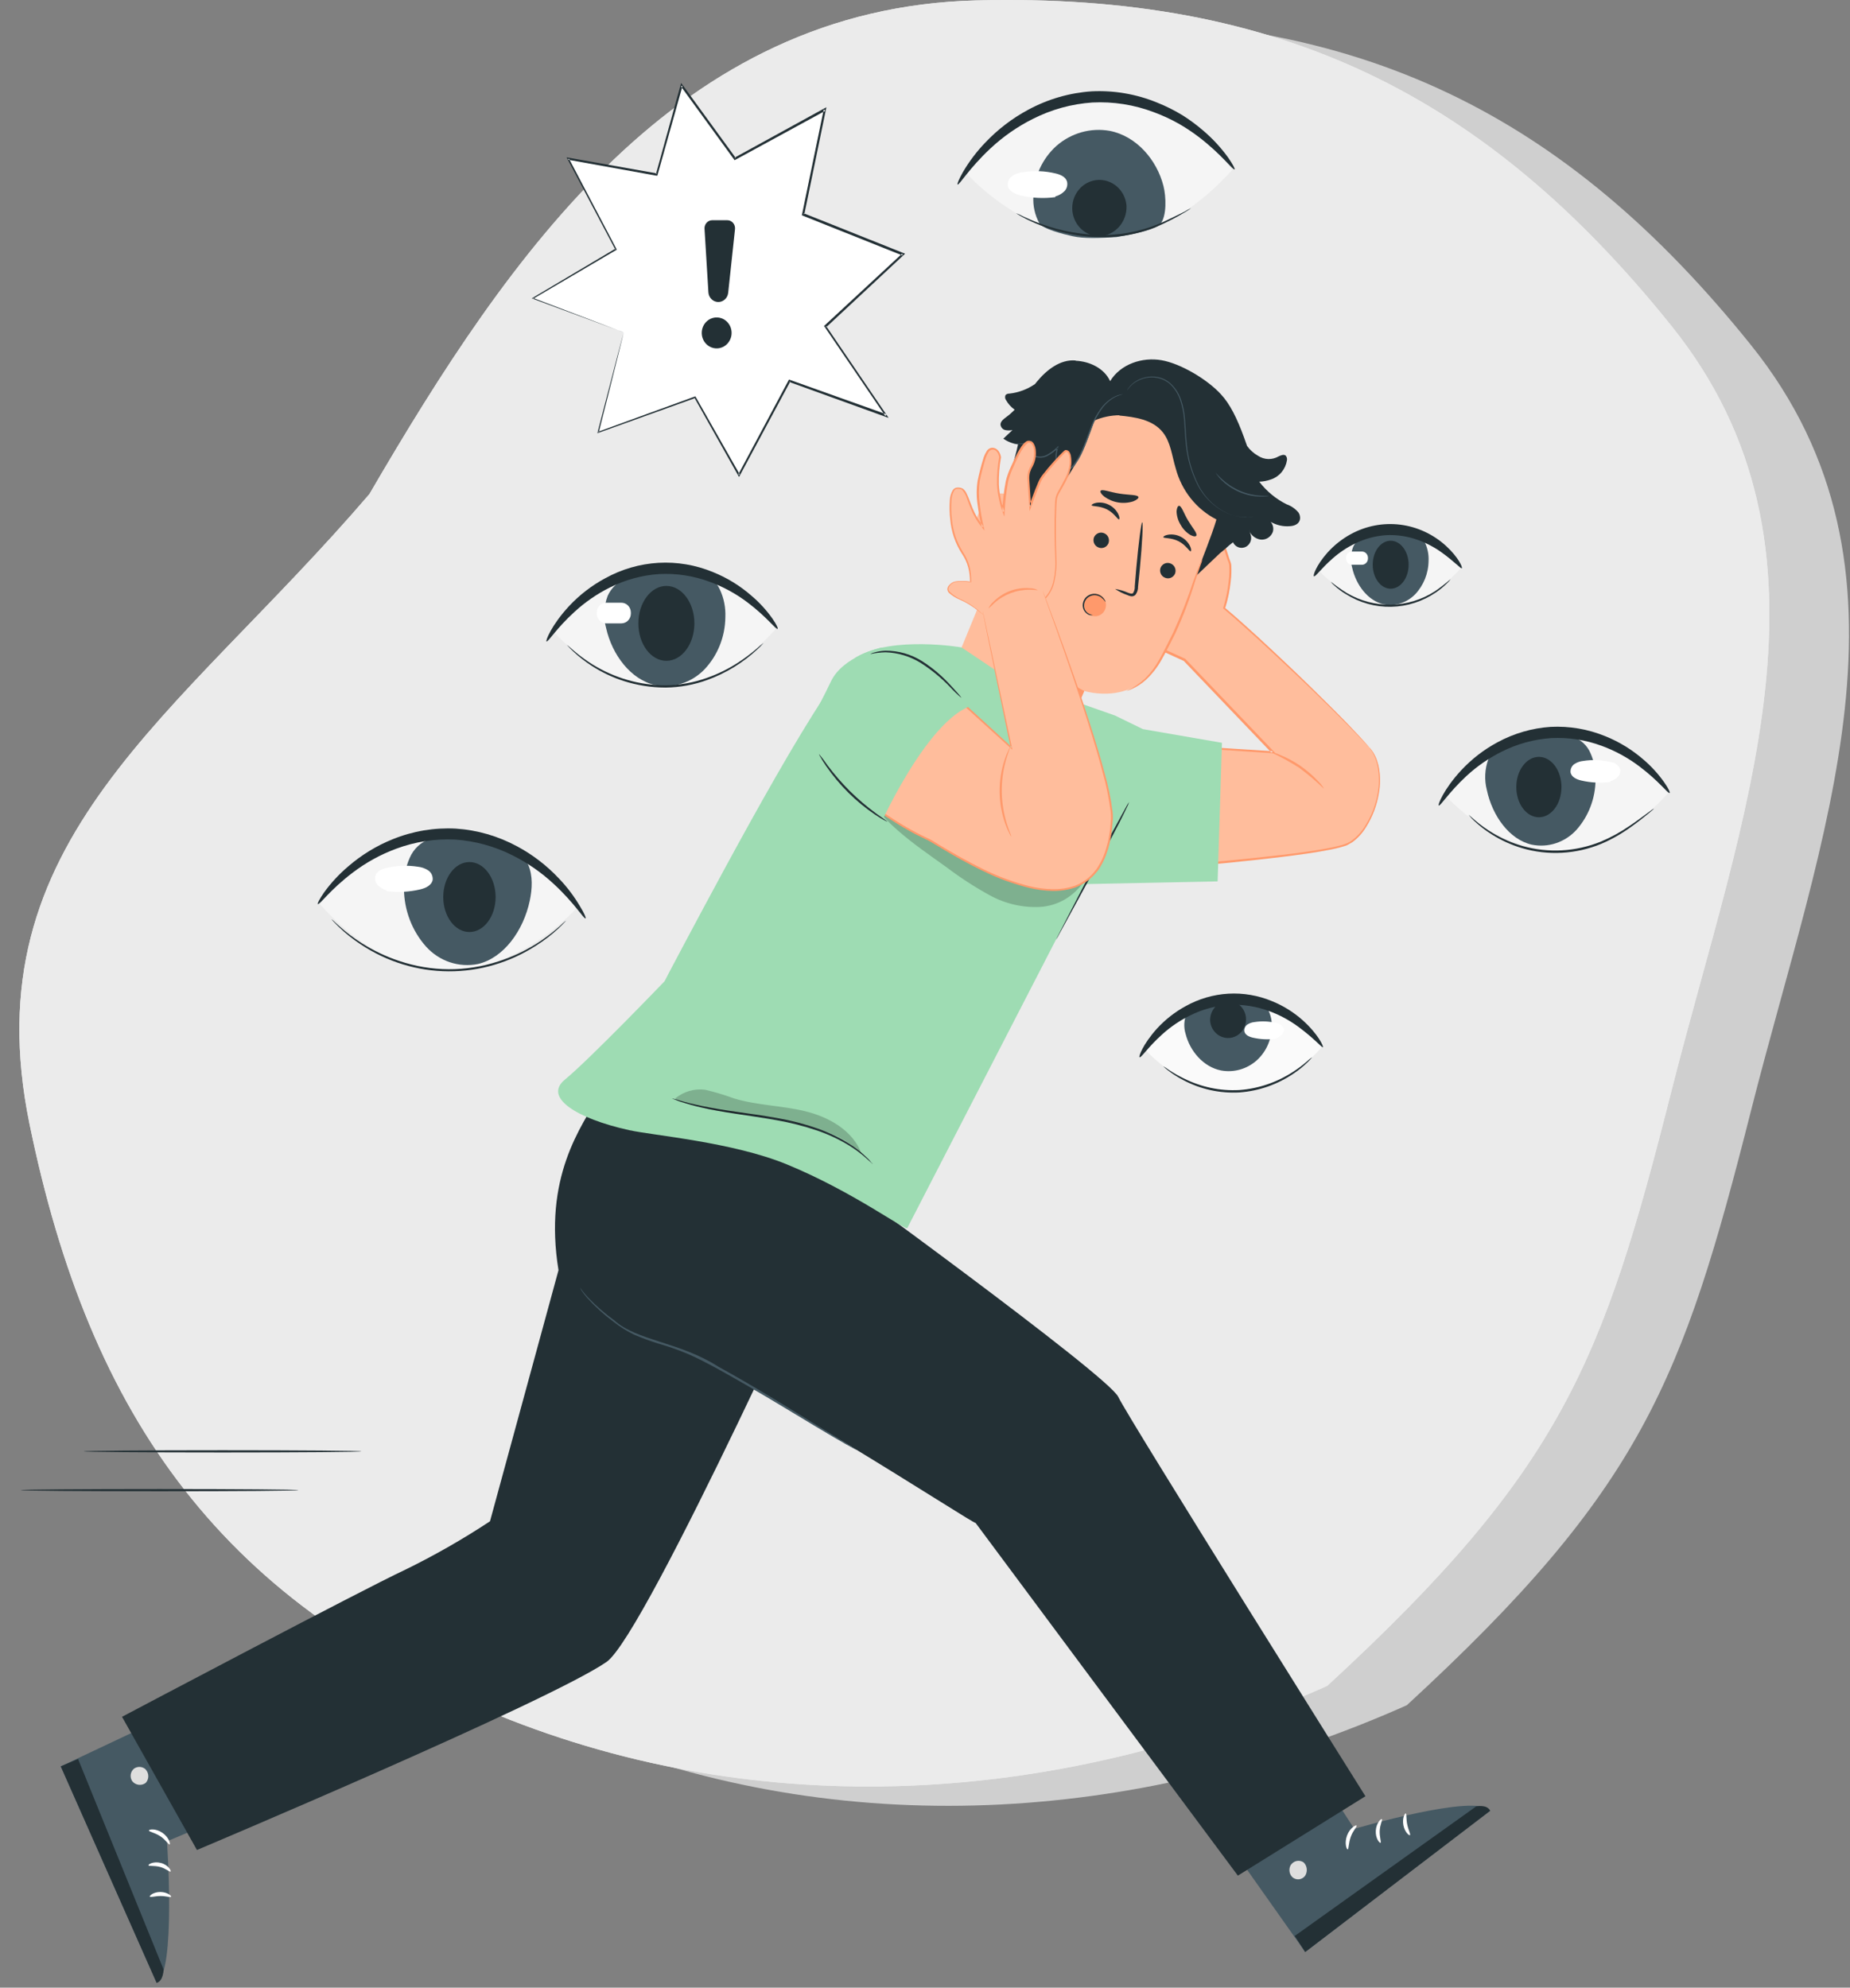 <svg fill-rule="evenodd" height="275.0" preserveAspectRatio="xMinYMin meet" version="1.0" viewBox="0 0 256 275" width="256.0" xmlns="http://www.w3.org/2000/svg" xmlns:xlink="http://www.w3.org/1999/xlink"><rect x="0" y="0" width="256" height="275" fill="#808080" stroke="none"/><title>...</title><desc>...</desc><g clip="0 0 256 275" id="group" transform="scale(1,-1) translate(0,-275)"><g transform=""><g transform=" matrix(1,0,0,-1,0,275)"><g transform=""><path d="M 146.099 2.728 C 188.198 1.659 216.682 15.844 242.317 47.764 C 267.254 78.816 251.949 115.57 242.317 153.61 C 232.816 191.131 227.179 206.009 194.672 235.926 C 158.715 251.93 118.395 254.967 81.67 240.643 C 41.727 225.063 23.433 198.665 15.116 158.221 C 6.99 118.712 35.435 102.18 62.14 71.029 C 81.67 37.494 104.945 3.773 146.099 2.728 Z " style="stroke: none; stroke-opacity: 0.2; stroke-linecap: butt; stroke-width: 1; fill: rgb(81%,81%,81%); fill-rule: evenodd;"/></g><g transform=""><path d="M 135.076 0.056 C 177.176 -1.013 205.659 13.172 231.294 45.092 C 256.231 76.144 240.926 112.898 231.294 150.938 C 221.793 188.459 216.156 203.338 183.649 233.254 C 147.693 249.258 107.372 252.295 70.648 237.971 C 30.704 222.391 12.411 195.993 4.093 155.55 C -4.032 116.04 24.412 99.508 51.118 68.358 C 70.648 34.822 93.923 1.101 135.076 0.056 Z " style="stroke: none; stroke-opacity: 0.2; stroke-linecap: butt; stroke-width: 1; fill: rgb(92%,92%,92%); fill-rule: evenodd;"/></g><g transform=""><path d="M 135.076 0.056 C 177.176 -1.013 205.659 13.172 231.294 45.092 C 256.231 76.144 240.926 112.898 231.294 150.938 C 221.793 188.459 216.156 203.338 183.649 233.254 C 147.693 249.258 107.372 252.295 70.648 237.971 C 30.704 222.391 12.411 195.993 4.093 155.55 C -4.032 116.04 24.412 99.508 51.118 68.358 C 70.648 34.822 93.923 1.101 135.076 0.056 Z " style="stroke: none; stroke-opacity: 0.2; stroke-linecap: butt; stroke-width: 1; fill: rgb(92%,92%,92%); fill-rule: evenodd;"/></g><g transform=""><path d="M 170.51 23.512 C 170.51 23.512 152.875 -0.671 133.771 24.007 C 133.771 24.007 151.573 44.411 170.51 23.512 Z " style="stroke: none; stroke-opacity: 0.2; stroke-linecap: butt; stroke-width: 1; fill: rgb(96%,96%,96%); fill-rule: evenodd;"/></g><g transform=""><path d="M 160.558 31.01 C 160.028 31.643 157.58 32.282 154.488 32.801 C 152.184 32.944 149.978 33.034 148.394 32.675 C 147.133 32.401 144.305 31.685 143.821 30.885 C 143.205 29.763 142.919 28.478 142.998 27.19 C 143.029 25.857 143.329 24.546 143.877 23.34 C 144.426 22.134 145.211 21.061 146.183 20.187 C 147.195 19.301 148.382 18.656 149.661 18.297 C 150.939 17.938 152.278 17.874 153.583 18.11 C 157.275 18.838 160.091 22.128 161.001 25.745 C 161.364 27.19 161.485 29.882 160.558 31.01 Z " style="stroke: none; stroke-opacity: 0.2; stroke-linecap: butt; stroke-width: 1; fill: rgb(27%,35%,39%); fill-rule: evenodd;"/></g><g transform=""><path d="M 132.504 25.523 C 132.423 25.47 132.665 24.843 133.259 23.792 C 134.125 22.321 135.156 20.961 136.328 19.739 C 138.071 17.9 140.085 16.36 142.295 15.178 C 145.022 13.705 148.015 12.839 151.084 12.635 C 154.158 12.485 157.228 13.012 160.091 14.181 C 161.332 14.673 162.53 15.272 163.674 15.972 C 164.658 16.596 165.597 17.292 166.484 18.056 C 167.777 19.151 168.937 20.403 169.94 21.787 C 170.625 22.778 170.919 23.375 170.844 23.434 C 170.637 23.607 169.116 21.416 165.851 18.927 C 164.964 18.252 164.034 17.637 163.069 17.089 C 161.959 16.466 160.804 15.935 159.613 15.501 C 156.911 14.485 154.041 14.037 151.17 14.181 C 148.302 14.373 145.498 15.146 142.917 16.456 C 140.788 17.521 138.816 18.893 137.06 20.533 C 134.042 23.351 132.723 25.673 132.504 25.523 Z " style="stroke: none; stroke-opacity: 0.2; stroke-linecap: butt; stroke-width: 1; fill: rgb(14%,19%,21%); fill-rule: evenodd;"/></g><g transform=""><path d="M 155.887 28.508 C 155.834 27.751 155.57 27.026 155.125 26.423 C 154.681 25.82 154.076 25.364 153.385 25.112 C 152.694 24.86 151.948 24.822 151.236 25.004 C 150.525 25.185 149.881 25.578 149.382 26.134 C 148.883 26.69 148.552 27.385 148.429 28.133 C 148.306 28.881 148.396 29.65 148.689 30.346 C 148.981 31.042 149.463 31.634 150.076 32.05 C 150.689 32.466 151.405 32.687 152.138 32.687 C 153.168 32.642 154.139 32.178 154.84 31.395 C 155.542 30.613 155.918 29.576 155.887 28.508 Z " style="stroke: none; stroke-opacity: 0.2; stroke-linecap: butt; stroke-width: 1; fill: rgb(14%,19%,21%); fill-rule: evenodd;"/></g><g transform=""><path d="M 146.01 27.279 C 144.409 27.49 142.785 27.407 141.212 27.034 C 140.452 26.855 139.571 26.437 139.45 25.661 C 139.432 25.399 139.482 25.138 139.596 24.903 C 139.709 24.669 139.882 24.471 140.095 24.33 C 140.533 24.047 141.027 23.874 141.541 23.822 C 143.054 23.58 144.599 23.641 146.09 24.001 C 146.73 24.157 147.438 24.449 147.645 25.094 C 147.709 25.334 147.709 25.587 147.646 25.828 C 147.584 26.068 147.46 26.287 147.288 26.461 C 146.942 26.801 146.518 27.045 146.056 27.171 Z " style="stroke: none; stroke-opacity: 0.2; stroke-linecap: butt; stroke-width: 0; fill: rgb(100%,100%,100%); fill-rule: evenodd;"/><path d="M 146.01 27.279 C 144.409 27.49 142.785 27.407 141.212 27.034 C 140.452 26.855 139.571 26.437 139.45 25.661 C 139.432 25.399 139.482 25.138 139.596 24.903 C 139.709 24.669 139.882 24.471 140.095 24.33 C 140.533 24.047 141.027 23.874 141.541 23.822 C 143.054 23.58 144.599 23.641 146.09 24.001 C 146.73 24.157 147.438 24.449 147.645 25.094 C 147.709 25.334 147.709 25.587 147.646 25.828 C 147.584 26.068 147.46 26.287 147.288 26.461 C 146.942 26.801 146.518 27.045 146.056 27.171 " style="stroke: none; stroke-opacity: 0.2; stroke-linecap: butt; stroke-width: 1; fill: none; fill-opacity: 0.2; fill-rule: evenodd;"/></g><g transform=""><path d="M 164.814 28.801 C 164.814 28.801 164.745 28.866 164.601 28.962 C 164.457 29.058 164.25 29.195 163.968 29.362 C 163.392 29.702 162.597 30.168 161.549 30.675 C 158.831 32.057 155.85 32.794 152.823 32.83 C 149.802 32.84 146.804 32.28 143.977 31.177 C 143.122 30.845 142.287 30.46 141.477 30.024 C 141.195 29.875 140.976 29.738 140.832 29.648 C 140.755 29.609 140.684 29.558 140.619 29.499 C 140.931 29.616 141.236 29.756 141.529 29.917 C 142.105 30.192 142.969 30.574 144.046 30.974 C 146.866 32 149.834 32.523 152.823 32.52 C 155.81 32.478 158.754 31.782 161.462 30.478 C 162.51 29.995 163.34 29.559 163.916 29.284 C 164.204 29.102 164.504 28.94 164.814 28.801 L 164.814 28.801 Z " style="stroke: none; stroke-opacity: 0.2; stroke-linecap: butt; stroke-width: 1; fill: rgb(14%,19%,21%); fill-rule: evenodd;"/></g><g transform=""><path d="M 44.282 125.118 C 44.282 125.118 61.33 101.735 79.806 125.601 C 79.823 125.601 62.591 145.33 44.282 125.118 Z " style="stroke: none; stroke-opacity: 0.2; stroke-linecap: butt; stroke-width: 1; fill: rgb(96%,96%,96%); fill-rule: evenodd;"/></g><g transform=""><path d="M 73.097 119.656 C 72.077 117.269 69.641 116.397 67.475 115.734 L 59.545 116.051 C 58.916 116.256 58.337 116.598 57.846 117.053 C 57.355 117.508 56.962 118.065 56.694 118.689 C 56.111 120.022 55.839 121.478 55.899 122.94 C 55.917 125.926 57.014 128.797 58.975 130.986 C 59.878 131.977 61.007 132.715 62.258 133.132 C 63.51 133.55 64.843 133.633 66.133 133.374 C 69.704 132.544 72.428 128.766 73.31 124.605 C 73.655 122.963 73.747 121.161 73.097 119.656 Z " style="stroke: none; stroke-opacity: 0.2; stroke-linecap: butt; stroke-width: 1; fill: rgb(27%,35%,39%); fill-rule: evenodd;"/></g><g transform=""><path d="M 81.033 127.064 C 80.814 127.213 79.535 124.974 76.615 122.288 C 74.914 120.71 73.009 119.386 70.954 118.354 C 68.46 117.093 65.752 116.347 62.983 116.157 C 60.211 116.021 57.44 116.451 54.828 117.423 C 52.677 118.217 50.65 119.331 48.809 120.73 C 45.647 123.118 44.202 125.249 43.977 125.076 C 43.896 125.016 44.179 124.437 44.841 123.476 C 45.804 122.148 46.918 120.946 48.158 119.894 C 50.007 118.291 52.096 117.013 54.344 116.11 C 57.117 114.985 60.089 114.485 63.063 114.641 C 66.034 114.834 68.932 115.672 71.57 117.101 C 73.706 118.246 75.65 119.74 77.329 121.524 C 78.465 122.707 79.46 124.026 80.296 125.452 C 80.883 126.407 81.113 127.004 81.033 127.064 Z " style="stroke: none; stroke-opacity: 0.2; stroke-linecap: butt; stroke-width: 1; fill: rgb(14%,19%,21%); fill-rule: evenodd;"/></g><g transform=""><path d="M 64.958 128.95 C 66.959 128.95 68.581 126.783 68.581 124.109 C 68.581 121.435 66.959 119.268 64.958 119.268 C 62.958 119.268 61.336 121.435 61.336 124.109 C 61.336 126.783 62.958 128.95 64.958 128.95 Z " style="stroke: none; stroke-opacity: 0.2; stroke-linecap: butt; stroke-width: 1; fill: rgb(14%,19%,21%); fill-rule: evenodd;"/></g><g transform=""><path d="M 53.538 123.292 C 55.075 123.49 56.634 123.409 58.145 123.053 C 58.882 122.88 59.729 122.504 59.873 121.728 C 59.895 121.471 59.849 121.213 59.739 120.981 C 59.63 120.75 59.461 120.554 59.251 120.415 C 58.828 120.14 58.349 119.971 57.852 119.919 C 56.387 119.686 54.893 119.747 53.451 120.098 C 52.835 120.248 52.15 120.534 51.948 121.155 C 51.886 121.386 51.885 121.631 51.945 121.863 C 52.005 122.094 52.123 122.306 52.288 122.474 C 52.623 122.812 53.035 123.056 53.486 123.185 Z " style="stroke: none; stroke-opacity: 0.2; stroke-linecap: butt; stroke-width: 0; fill: rgb(100%,100%,100%); fill-rule: evenodd;"/><path d="M 53.538 123.292 C 55.075 123.49 56.634 123.409 58.145 123.053 C 58.882 122.88 59.729 122.504 59.873 121.728 C 59.895 121.471 59.849 121.213 59.739 120.981 C 59.63 120.75 59.461 120.554 59.251 120.415 C 58.828 120.14 58.349 119.971 57.852 119.919 C 56.387 119.686 54.893 119.747 53.451 120.098 C 52.835 120.248 52.15 120.534 51.948 121.155 C 51.886 121.386 51.885 121.631 51.945 121.863 C 52.005 122.094 52.123 122.306 52.288 122.474 C 52.623 122.812 53.035 123.056 53.486 123.185 " style="stroke: none; stroke-opacity: 0.2; stroke-linecap: butt; stroke-width: 1; fill: none; fill-opacity: 0.2; fill-rule: evenodd;"/></g><g transform=""><path d="M 78.32 127.368 C 78.25 127.475 78.167 127.571 78.073 127.655 C 77.9 127.828 77.664 128.102 77.318 128.413 C 76.36 129.306 75.325 130.105 74.225 130.8 C 70.579 133.167 66.359 134.411 62.057 134.387 C 57.755 134.363 53.548 133.071 49.927 130.663 C 48.831 129.949 47.804 129.129 46.857 128.216 C 46.517 127.905 46.281 127.619 46.108 127.452 C 46.018 127.365 45.937 127.269 45.866 127.165 C 45.968 127.237 46.064 127.317 46.154 127.404 C 46.339 127.565 46.58 127.828 46.938 128.126 C 47.906 128.997 48.943 129.784 50.036 130.478 C 51.661 131.515 53.402 132.342 55.219 132.943 C 59.674 134.453 64.473 134.48 68.944 133.021 C 70.757 132.442 72.498 131.641 74.127 130.633 C 75.227 129.948 76.273 129.174 77.255 128.317 C 77.612 128.025 77.831 127.762 78.044 127.601 C 78.13 127.516 78.223 127.438 78.32 127.368 L 78.32 127.368 Z " style="stroke: none; stroke-opacity: 0.2; stroke-linecap: butt; stroke-width: 1; fill: rgb(14%,19%,21%); fill-rule: evenodd;"/></g><g transform=""><path d="M 107.318 87.069 C 107.318 87.069 92.615 66.898 76.673 87.481 C 76.673 87.481 91.526 104.505 107.318 87.069 Z " style="stroke: none; stroke-opacity: 0.2; stroke-linecap: butt; stroke-width: 1; fill: rgb(96%,96%,96%); fill-rule: evenodd;"/></g><g transform=""><path d="M 84.097 82.424 C 85.064 80.299 87.362 79.493 89.43 78.897 L 96.917 79.183 C 97.505 79.36 98.05 79.664 98.515 80.076 C 98.981 80.488 99.357 80.997 99.618 81.571 C 100.172 82.76 100.431 84.073 100.373 85.391 C 100.344 88.107 99.3 90.705 97.459 92.638 C 96.579 93.538 95.503 94.203 94.321 94.577 C 93.14 94.952 91.888 95.024 90.674 94.787 C 87.287 94.035 84.707 90.609 83.872 86.89 C 83.471 85.416 83.55 83.847 84.097 82.424 L 84.097 82.424 Z " style="stroke: none; stroke-opacity: 0.2; stroke-linecap: butt; stroke-width: 1; fill: rgb(27%,35%,39%); fill-rule: evenodd;"/></g><g transform=""><path d="M 75.619 88.746 C 75.475 88.675 76.281 86.52 78.746 83.857 C 80.198 82.305 81.882 81.007 83.734 80.013 C 86.012 78.75 88.529 78.019 91.109 77.87 C 93.689 77.722 96.269 78.159 98.668 79.153 C 100.616 79.936 102.424 81.049 104.018 82.448 C 105.103 83.369 106.07 84.428 106.898 85.6 C 107.474 86.436 107.693 86.943 107.612 87.003 C 107.411 87.17 106.126 85.362 103.396 83.314 C 101.808 82.121 100.062 81.173 98.213 80.496 C 95.972 79.663 93.594 79.298 91.215 79.422 C 88.841 79.579 86.519 80.214 84.379 81.29 C 82.611 82.171 80.969 83.302 79.501 84.651 C 76.944 86.973 75.832 88.889 75.619 88.746 Z " style="stroke: none; stroke-opacity: 0.2; stroke-linecap: butt; stroke-width: 1; fill: rgb(14%,19%,21%); fill-rule: evenodd;"/></g><g transform=""><path d="M 92.212 91.427 C 94.352 91.427 96.088 89.107 96.088 86.245 C 96.088 83.383 94.352 81.064 92.212 81.064 C 90.071 81.064 88.336 83.383 88.336 86.245 C 88.336 89.107 90.071 91.427 92.212 91.427 Z " style="stroke: none; stroke-opacity: 0.2; stroke-linecap: butt; stroke-width: 1; fill: rgb(14%,19%,21%); fill-rule: evenodd;"/></g><g transform=""><path d="M 83.884 83.386 L 85.98 83.386 C 86.33 83.386 86.665 83.53 86.913 83.786 C 87.16 84.043 87.299 84.39 87.299 84.753 L 87.299 84.884 C 87.299 85.245 87.16 85.591 86.914 85.847 C 86.668 86.102 86.334 86.245 85.986 86.245 L 83.889 86.245 C 83.541 86.245 83.207 86.102 82.961 85.847 C 82.715 85.591 82.576 85.245 82.576 84.884 L 82.576 84.753 C 82.575 84.574 82.609 84.397 82.674 84.231 C 82.739 84.066 82.835 83.915 82.957 83.789 C 83.078 83.662 83.222 83.561 83.382 83.492 C 83.54 83.422 83.711 83.386 83.884 83.386 L 83.884 83.386 Z " style="stroke: none; stroke-opacity: 0.2; stroke-linecap: butt; stroke-width: 1; fill: rgb(100%,100%,100%); fill-rule: evenodd;"/></g><g transform=""><path d="M 105.654 88.955 C 105.654 88.955 105.591 89.045 105.447 89.194 C 105.303 89.343 105.101 89.57 104.813 89.827 C 102.802 91.699 100.453 93.14 97.902 94.065 C 96.038 94.747 94.079 95.106 92.102 95.127 C 90.126 95.126 88.161 94.816 86.274 94.208 C 84.737 93.712 83.268 93.013 81.902 92.131 C 80.981 91.541 80.114 90.866 79.311 90.113 C 79.017 89.85 78.821 89.624 78.677 89.474 C 78.533 89.325 78.464 89.242 78.476 89.236 C 78.487 89.23 78.804 89.516 79.386 90.018 C 80.212 90.729 81.09 91.374 82.012 91.946 C 85.065 93.826 88.551 94.817 92.102 94.817 C 94.047 94.793 95.976 94.447 97.816 93.79 C 99.322 93.264 100.764 92.557 102.112 91.683 C 103.026 91.098 103.9 90.448 104.727 89.737 C 105.021 89.458 105.33 89.197 105.654 88.955 L 105.654 88.955 Z " style="stroke: none; stroke-opacity: 0.2; stroke-linecap: butt; stroke-width: 1; fill: rgb(14%,19%,21%); fill-rule: evenodd;"/></g><g transform=""><path d="M 202.111 78.652 C 202.111 78.652 192.695 65.734 182.489 78.914 C 182.489 78.926 191.998 89.826 202.111 78.652 Z " style="stroke: none; stroke-opacity: 0.2; stroke-linecap: butt; stroke-width: 1; fill: rgb(96%,96%,96%); fill-rule: evenodd;"/></g><g transform=""><path d="M 187.247 75.667 C 187.863 74.306 189.337 73.792 190.656 73.41 L 195.471 73.595 C 195.847 73.707 196.195 73.901 196.493 74.163 C 196.791 74.426 197.032 74.751 197.199 75.117 C 197.554 75.879 197.72 76.72 197.683 77.565 C 197.672 79.314 197.002 80.989 195.817 82.233 C 195.252 82.808 194.562 83.234 193.805 83.473 C 193.048 83.712 192.246 83.758 191.468 83.606 C 189.303 83.128 187.65 80.95 187.114 78.55 C 186.847 77.6 186.894 76.586 187.247 75.667 L 187.247 75.667 Z " style="stroke: none; stroke-opacity: 0.2; stroke-linecap: butt; stroke-width: 1; fill: rgb(27%,35%,39%); fill-rule: evenodd;"/></g><g transform=""><path d="M 181.816 79.733 C 181.66 79.655 182.121 78.229 183.687 76.462 C 184.614 75.432 185.7 74.57 186.901 73.913 C 189.003 72.759 191.395 72.298 193.756 72.59 C 196.118 72.883 198.338 73.915 200.119 75.548 C 201.847 77.142 202.423 78.533 202.284 78.623 C 202.146 78.712 201.219 77.662 199.468 76.414 C 198.452 75.689 197.346 75.11 196.179 74.695 C 194.774 74.188 193.288 73.967 191.802 74.044 C 190.317 74.144 188.863 74.535 187.517 75.196 C 186.401 75.736 185.358 76.429 184.419 77.255 C 182.789 78.682 182.017 79.846 181.816 79.733 Z " style="stroke: none; stroke-opacity: 0.2; stroke-linecap: butt; stroke-width: 1; fill: rgb(14%,19%,21%); fill-rule: evenodd;"/></g><g transform=""><path d="M 189.954 78.132 C 189.954 79.964 191.065 81.451 192.436 81.451 C 193.807 81.451 194.924 79.964 194.924 78.132 C 194.924 76.299 193.812 74.812 192.436 74.812 C 191.059 74.812 189.954 76.299 189.954 78.132 Z " style="stroke: none; stroke-opacity: 0.2; stroke-linecap: butt; stroke-width: 1; fill: rgb(14%,19%,21%); fill-rule: evenodd;"/></g><g transform=""><path d="M 188.456 76.306 L 187.108 76.306 C 186.644 76.306 186.268 76.696 186.268 77.177 L 186.268 77.267 C 186.268 77.748 186.644 78.138 187.108 78.138 L 188.456 78.138 C 188.921 78.138 189.297 77.748 189.297 77.267 L 189.297 77.177 C 189.297 76.696 188.921 76.306 188.456 76.306 Z " style="stroke: none; stroke-opacity: 0.2; stroke-linecap: butt; stroke-width: 1; fill: rgb(100%,100%,100%); fill-rule: evenodd;"/></g><g transform=""><path d="M 200.735 80.126 C 200.6 80.334 200.437 80.521 200.251 80.681 C 199.775 81.157 199.256 81.584 198.702 81.959 C 196.861 83.217 194.713 83.909 192.508 83.952 C 190.302 83.995 188.131 83.389 186.245 82.203 C 185.675 81.861 185.138 81.461 184.644 81.01 C 184.453 80.856 184.284 80.675 184.143 80.472 C 184.848 81.037 185.585 81.559 186.348 82.036 C 188.22 83.142 190.346 83.703 192.5 83.66 C 194.655 83.617 196.758 82.972 198.587 81.791 C 199.333 81.279 200.051 80.723 200.735 80.126 L 200.735 80.126 Z " style="stroke: none; stroke-opacity: 0.2; stroke-linecap: butt; stroke-width: 1; fill: rgb(14%,19%,21%); fill-rule: evenodd;"/></g><g transform=""><path d="M 230.787 109.765 C 230.787 109.765 216.078 89.594 200.136 110.183 C 200.136 110.183 214.989 127.202 230.787 109.765 Z " style="stroke: none; stroke-opacity: 0.2; stroke-linecap: butt; stroke-width: 1; fill: rgb(96%,96%,96%); fill-rule: evenodd;"/></g><g transform=""><path d="M 205.953 105.049 C 206.829 103.013 208.925 102.243 210.802 101.67 L 217.639 101.945 C 218.182 102.119 218.682 102.413 219.107 102.805 C 219.531 103.197 219.869 103.68 220.098 104.219 C 220.603 105.367 220.84 106.623 220.789 107.884 C 220.77 110.46 219.823 112.936 218.134 114.827 C 217.35 115.68 216.371 116.313 215.288 116.668 C 214.204 117.023 213.051 117.087 211.937 116.856 C 208.856 116.14 206.506 112.881 205.746 109.293 C 205.384 107.891 205.457 106.406 205.953 105.049 L 205.953 105.049 Z " style="stroke: none; stroke-opacity: 0.2; stroke-linecap: butt; stroke-width: 1; fill: rgb(27%,35%,39%); fill-rule: evenodd;"/></g><g transform=""><path d="M 199.082 111.442 C 198.944 111.376 199.75 109.215 202.21 106.559 C 203.663 105.005 205.349 103.705 207.203 102.708 C 209.488 101.466 212 100.735 214.575 100.565 C 217.155 100.432 219.734 100.872 222.137 101.855 C 224.082 102.636 225.888 103.748 227.482 105.144 C 228.555 106.068 229.512 107.126 230.333 108.296 C 230.908 109.131 231.127 109.645 231.047 109.705 C 230.845 109.866 229.567 108.063 226.831 106.015 C 225.243 104.821 223.497 103.87 221.647 103.192 C 219.407 102.362 217.032 101.997 214.656 102.117 C 212.279 102.278 209.956 102.915 207.813 103.992 C 206.044 104.871 204.402 106.002 202.935 107.353 C 200.418 109.693 199.295 111.591 199.082 111.442 Z " style="stroke: none; stroke-opacity: 0.2; stroke-linecap: butt; stroke-width: 1; fill: rgb(14%,19%,21%); fill-rule: evenodd;"/></g><g transform=""><path d="M 209.823 108.892 C 209.823 111.203 211.223 113.071 212.951 113.071 C 214.678 113.071 216.072 111.203 216.072 108.892 C 216.072 106.582 214.673 104.714 212.951 104.714 C 211.229 104.714 209.823 106.588 209.823 108.892 Z " style="stroke: none; stroke-opacity: 0.2; stroke-linecap: butt; stroke-width: 1; fill: rgb(14%,19%,21%); fill-rule: evenodd;"/></g><g transform=""><path d="M 222.799 108.188 C 221.466 108.363 220.113 108.294 218.802 107.985 C 218.163 107.836 217.432 107.507 217.328 106.839 C 217.311 106.617 217.353 106.394 217.448 106.195 C 217.543 105.995 217.689 105.826 217.869 105.705 C 218.233 105.467 218.645 105.322 219.073 105.281 C 220.336 105.078 221.625 105.131 222.868 105.436 C 223.141 105.463 223.403 105.56 223.63 105.719 C 223.857 105.877 224.043 106.092 224.17 106.343 C 224.22 106.544 224.218 106.755 224.166 106.955 C 224.113 107.155 224.012 107.337 223.87 107.484 C 223.582 107.771 223.227 107.976 222.84 108.081 Z " style="stroke: none; stroke-opacity: 0.2; stroke-linecap: butt; stroke-width: 0; fill: rgb(100%,100%,100%); fill-rule: evenodd;"/><path d="M 222.799 108.188 C 221.466 108.363 220.113 108.294 218.802 107.985 C 218.163 107.836 217.432 107.507 217.328 106.839 C 217.311 106.617 217.353 106.394 217.448 106.195 C 217.543 105.995 217.689 105.826 217.869 105.705 C 218.233 105.467 218.645 105.322 219.073 105.281 C 220.336 105.078 221.625 105.131 222.868 105.436 C 223.141 105.463 223.403 105.56 223.63 105.719 C 223.857 105.877 224.043 106.092 224.17 106.343 C 224.22 106.544 224.218 106.755 224.166 106.955 C 224.113 107.155 224.012 107.337 223.87 107.484 C 223.582 107.771 223.227 107.976 222.84 108.081 " style="stroke: none; stroke-opacity: 0.2; stroke-linecap: butt; stroke-width: 1; fill: none; fill-opacity: 0.2; fill-rule: evenodd;"/></g><g transform=""><path d="M 228.87 111.883 C 228.806 111.959 228.735 112.027 228.657 112.086 L 228.012 112.63 C 227.436 113.095 226.624 113.758 225.552 114.51 C 224.303 115.404 222.965 116.157 221.561 116.755 C 219.828 117.469 217.993 117.885 216.13 117.984 C 214.267 118.088 212.401 117.87 210.607 117.34 C 209.144 116.906 207.743 116.272 206.443 115.453 C 205.569 114.905 204.747 114.271 203.989 113.561 C 203.719 113.31 203.523 113.101 203.413 112.964 C 203.304 112.827 203.218 112.743 203.229 112.737 C 203.241 112.731 203.534 113 204.087 113.471 C 204.866 114.14 205.699 114.739 206.575 115.262 C 207.87 116.041 209.256 116.643 210.699 117.053 C 212.469 117.552 214.304 117.753 216.136 117.65 C 217.969 117.546 219.774 117.143 221.486 116.456 C 222.878 115.875 224.21 115.149 225.46 114.289 C 226.537 113.567 227.378 112.928 227.965 112.498 L 228.645 112.003 C 228.778 111.925 228.864 111.872 228.87 111.883 Z " style="stroke: none; stroke-opacity: 0.2; stroke-linecap: butt; stroke-width: 1; fill: rgb(14%,19%,21%); fill-rule: evenodd;"/></g><g transform=""><path d="M 182.852 144.944 C 182.852 144.944 171.178 128.928 158.525 145.272 C 158.525 145.272 170.314 158.781 182.852 144.944 Z " style="stroke: none; stroke-opacity: 0.2; stroke-linecap: butt; stroke-width: 1; fill: rgb(98%,98%,98%); fill-rule: evenodd;"/></g><g transform=""><path d="M 164.215 140.204 C 164.912 138.843 166.571 138.329 168.062 137.947 L 173.493 138.126 C 173.902 138.228 174.286 138.415 174.622 138.677 C 174.958 138.939 175.238 139.27 175.446 139.649 C 175.842 140.396 176.029 141.244 175.987 142.096 C 175.968 142.978 175.77 143.846 175.407 144.644 C 175.044 145.442 174.524 146.152 173.879 146.728 C 173.21 147.315 172.425 147.743 171.579 147.982 C 170.733 148.22 169.847 148.263 168.984 148.107 C 166.536 147.624 164.67 145.445 164.065 143.051 C 163.773 142.116 163.826 141.101 164.215 140.204 L 164.215 140.204 Z " style="stroke: none; stroke-opacity: 0.2; stroke-linecap: butt; stroke-width: 1; fill: rgb(27%,35%,39%); fill-rule: evenodd;"/></g><g transform=""><path d="M 157.69 146.273 C 157.54 146.196 158.145 144.483 160.097 142.31 C 161.248 141.058 162.588 140.01 164.065 139.206 C 165.889 138.188 167.907 137.599 169.975 137.48 C 172.044 137.362 174.112 137.716 176.033 138.519 C 177.589 139.15 179.03 140.051 180.295 141.181 C 182.443 143.122 183.175 144.799 183.06 144.889 C 182.944 144.978 181.816 143.641 179.644 142.047 C 178.387 141.123 177.01 140.388 175.555 139.862 C 173.793 139.218 171.927 138.936 170.061 139.032 C 168.196 139.156 166.372 139.65 164.687 140.489 C 163.291 141.172 161.992 142.052 160.829 143.104 C 158.819 144.912 157.891 146.411 157.69 146.273 Z " style="stroke: none; stroke-opacity: 0.2; stroke-linecap: butt; stroke-width: 1; fill: rgb(14%,19%,21%); fill-rule: evenodd;"/></g><g transform=""><path d="M 167.457 141.253 C 167.498 141.752 167.677 142.228 167.974 142.623 C 168.271 143.018 168.673 143.315 169.13 143.477 C 169.587 143.64 170.079 143.661 170.548 143.538 C 171.016 143.415 171.44 143.153 171.767 142.785 C 172.094 142.416 172.311 141.957 172.391 141.463 C 172.471 140.969 172.41 140.462 172.216 140.004 C 172.022 139.545 171.704 139.154 171.3 138.88 C 170.895 138.606 170.423 138.46 169.94 138.459 C 169.253 138.488 168.606 138.799 168.141 139.323 C 167.675 139.847 167.429 140.541 167.457 141.253 L 167.457 141.253 Z " style="stroke: none; stroke-opacity: 0.2; stroke-linecap: butt; stroke-width: 1; fill: rgb(14%,19%,21%); fill-rule: evenodd;"/></g><g transform=""><path d="M 176.511 143.719 C 175.453 143.856 174.379 143.801 173.338 143.558 C 172.831 143.438 172.255 143.175 172.186 142.644 C 172.173 142.469 172.205 142.293 172.28 142.136 C 172.355 141.978 172.47 141.844 172.612 141.749 C 172.904 141.561 173.233 141.444 173.574 141.409 C 174.577 141.247 175.6 141.29 176.586 141.534 C 176.803 141.556 177.01 141.634 177.19 141.76 C 177.37 141.886 177.517 142.056 177.617 142.256 C 177.657 142.415 177.656 142.581 177.614 142.739 C 177.573 142.897 177.493 143.042 177.381 143.158 C 177.153 143.388 176.871 143.555 176.563 143.641 Z " style="stroke: none; stroke-opacity: 0.2; stroke-linecap: butt; stroke-width: 0; fill: rgb(100%,100%,100%); fill-rule: evenodd;"/><path d="M 176.511 143.719 C 175.453 143.856 174.379 143.801 173.338 143.558 C 172.831 143.438 172.255 143.175 172.186 142.644 C 172.173 142.469 172.205 142.293 172.28 142.136 C 172.355 141.978 172.47 141.844 172.612 141.749 C 172.904 141.561 173.233 141.444 173.574 141.409 C 174.577 141.247 175.6 141.29 176.586 141.534 C 176.803 141.556 177.01 141.634 177.19 141.76 C 177.37 141.886 177.517 142.056 177.617 142.256 C 177.657 142.415 177.656 142.581 177.614 142.739 C 177.573 142.897 177.493 143.042 177.381 143.158 C 177.153 143.388 176.871 143.555 176.563 143.641 " style="stroke: none; stroke-opacity: 0.2; stroke-linecap: butt; stroke-width: 1; fill: none; fill-opacity: 0.2; fill-rule: evenodd;"/></g><g transform=""><path d="M 181.562 146.274 C 181.522 146.342 181.474 146.405 181.418 146.459 C 181.315 146.573 181.165 146.746 180.952 146.949 C 180.364 147.526 179.725 148.046 179.045 148.501 C 176.796 150.04 174.201 150.951 171.512 151.145 C 168.818 151.296 166.134 150.705 163.731 149.432 C 163.008 149.055 162.317 148.615 161.664 148.119 C 161.433 147.946 161.266 147.791 161.151 147.695 C 161.036 147.6 160.978 147.534 160.984 147.528 C 161.245 147.672 161.495 147.835 161.733 148.018 C 162.405 148.464 163.105 148.863 163.829 149.211 C 166.214 150.405 168.85 150.956 171.495 150.811 C 174.135 150.617 176.689 149.752 178.93 148.292 C 179.613 147.854 180.263 147.366 180.877 146.83 C 181.092 146.628 181.321 146.443 181.562 146.274 Z " style="stroke: none; stroke-opacity: 0.2; stroke-linecap: butt; stroke-width: 1; fill: rgb(14%,19%,21%); fill-rule: evenodd;"/></g><g transform=""><path d="M 86.285 45.963 L 82.743 59.818 L 96.151 54.965 L 102.233 65.734 L 109.213 52.709 L 122.604 57.52 L 114.201 45.175 L 124.954 35.164 L 111.143 29.655 L 114.137 15.149 L 101.697 21.966 L 94.314 11.842 L 90.893 24.163 L 78.625 21.966 L 85.243 34.478 L 73.753 41.265 L 86.285 45.963 Z " style="stroke: none; stroke-opacity: 0.2; stroke-linecap: butt; stroke-width: 1; fill: rgb(100%,100%,100%); fill-rule: evenodd;"/></g><g transform=""><path d="M 86.285 45.963 L 85.439 45.665 L 83.008 44.769 L 73.73 41.337 L 73.574 41.283 L 73.718 41.199 L 85.191 34.388 L 85.15 34.532 L 78.522 21.996 L 78.401 21.769 L 78.648 21.811 L 90.916 23.995 L 90.766 24.097 C 91.843 20.187 92.989 16.05 94.175 11.77 L 94.256 11.483 L 94.429 11.716 C 96.767 14.928 99.261 18.336 101.818 21.864 L 101.628 21.823 L 114.062 14.999 L 114.356 14.838 L 114.287 15.172 C 113.331 19.817 112.323 24.724 111.292 29.684 L 111.194 29.499 C 112.185 29.887 113.245 30.317 114.316 30.741 L 125.011 35.009 L 125.247 35.105 L 125.057 35.278 L 114.304 45.294 L 114.304 45.086 L 122.701 57.43 L 122.961 57.818 L 122.534 57.663 L 109.196 52.84 L 109.363 52.774 C 106.881 57.389 104.548 61.728 102.371 65.794 L 102.267 65.991 L 102.158 65.8 L 96.088 55.019 L 96.214 55.066 L 82.795 59.89 L 82.662 59.938 L 82.697 59.794 C 83.849 55.323 84.759 51.873 85.364 49.527 C 85.675 48.363 85.905 47.473 86.066 46.87 C 86.228 46.267 86.314 45.963 86.314 45.963 C 86.314 45.963 86.245 46.261 86.101 46.852 L 85.444 49.503 C 84.868 51.891 83.976 55.335 82.847 59.836 L 82.749 59.741 L 96.145 54.864 L 96.226 54.834 L 96.266 54.911 C 98.126 58.188 100.148 61.758 102.371 65.656 L 102.158 65.656 C 104.329 61.597 106.656 57.239 109.121 52.619 L 109.179 52.517 L 109.288 52.553 L 122.684 57.329 L 122.517 57.562 C 119.803 53.582 117 49.467 114.109 45.217 L 114.028 45.103 L 114.132 45.008 L 124.85 35.075 L 124.896 35.349 L 114.201 31.081 L 111.085 29.834 L 110.958 29.786 L 110.987 29.648 C 112.018 24.676 113.026 19.781 113.988 15.143 L 114.212 15.322 L 101.766 22.103 L 101.651 22.169 L 101.576 22.061 C 99.025 18.551 96.537 15.137 94.198 11.913 L 94.452 11.86 L 90.996 24.186 L 90.968 24.306 L 90.847 24.306 L 78.585 22.097 L 78.712 21.912 L 85.306 34.448 L 85.352 34.543 L 85.266 34.591 L 73.747 41.355 L 73.747 41.217 L 83.031 44.745 L 85.439 45.665 C 86.014 45.85 86.285 45.963 86.285 45.963 Z " style="stroke: none; stroke-opacity: 0.2; stroke-linecap: butt; stroke-width: 1; fill: rgb(14%,19%,21%); fill-rule: evenodd;"/></g><g transform=""><path d="M 97.493 31.685 L 98.028 40.448 C 98.05 40.794 98.193 41.121 98.431 41.366 C 98.668 41.611 98.984 41.758 99.319 41.779 L 99.319 41.779 C 99.67 41.801 100.017 41.682 100.286 41.446 C 100.555 41.211 100.726 40.877 100.764 40.514 L 101.709 31.703 C 101.725 31.545 101.709 31.386 101.661 31.236 C 101.614 31.085 101.536 30.947 101.433 30.83 C 101.33 30.714 101.205 30.621 101.064 30.558 C 100.924 30.495 100.773 30.464 100.62 30.467 L 98.552 30.467 C 98.404 30.468 98.257 30.501 98.121 30.564 C 97.985 30.627 97.863 30.719 97.764 30.834 C 97.664 30.948 97.588 31.083 97.542 31.23 C 97.495 31.376 97.478 31.531 97.493 31.685 L 97.493 31.685 Z " style="stroke: none; stroke-opacity: 0.2; stroke-linecap: butt; stroke-width: 1; fill: rgb(14%,19%,21%); fill-rule: evenodd;"/></g><g transform=""><path d="M 101.133 46.734 C 101.004 47.137 100.763 47.491 100.44 47.751 C 100.117 48.012 99.726 48.167 99.318 48.198 C 98.909 48.228 98.501 48.132 98.146 47.922 C 97.79 47.711 97.502 47.397 97.32 47.017 C 97.137 46.637 97.067 46.21 97.119 45.789 C 97.171 45.368 97.342 44.972 97.611 44.652 C 97.88 44.332 98.235 44.102 98.63 43.991 C 99.025 43.88 99.443 43.894 99.831 44.029 C 100.349 44.211 100.776 44.597 101.02 45.103 C 101.264 45.61 101.304 46.196 101.133 46.734 Z " style="stroke: none; stroke-opacity: 0.2; stroke-linecap: butt; stroke-width: 1; fill: rgb(14%,19%,21%); fill-rule: evenodd;"/></g><g transform=""><path d="M 50.007 200.8 C 50.007 200.883 41.409 200.955 30.8 200.955 C 20.191 200.955 11.592 200.883 11.592 200.8 C 11.592 200.716 20.191 200.645 30.8 200.645 C 41.409 200.645 50.007 200.716 50.007 200.8 Z " style="stroke: none; stroke-opacity: 0.2; stroke-linecap: butt; stroke-width: 1; fill: rgb(14%,19%,21%); fill-rule: evenodd;"/></g><g transform=""><path d="M 41.288 206.166 C 41.288 206.255 32.689 206.321 22.086 206.321 C 11.483 206.321 2.879 206.255 2.879 206.166 C 2.879 206.076 11.477 206.011 22.086 206.011 C 32.695 206.011 41.288 206.082 41.288 206.166 Z " style="stroke: none; stroke-opacity: 0.2; stroke-linecap: butt; stroke-width: 1; fill: rgb(14%,19%,21%); fill-rule: evenodd;"/></g><g transform=""><path d="M 189.539 103.445 C 186.388 99.762 174.565 88.402 169.491 84.175 C 170.297 81.722 170.516 78.487 170.268 77.884 C 169.473 75.979 167.388 67.616 167.388 67.616 C 166.455 67.712 166.052 67.873 166.237 65.133 L 158.473 88.802 L 163.979 91.309 L 176.183 104.084 L 162.637 103.206 L 160.817 120.028 C 160.817 120.028 182.818 118.357 186.423 116.822 C 190.028 115.288 192.672 107.116 189.539 103.445 Z " style="stroke: none; stroke-opacity: 0.2; stroke-linecap: butt; stroke-width: 1; fill: rgb(100%,74%,61%); fill-rule: evenodd;"/></g><g transform=""><path d="M 189.539 103.444 C 189.539 103.444 189.579 103.492 189.654 103.599 C 189.729 103.707 189.85 103.862 189.994 104.059 C 190.16 104.326 190.306 104.605 190.432 104.895 C 190.508 105.089 190.574 105.289 190.627 105.492 C 190.703 105.711 190.76 105.937 190.8 106.166 C 191.028 107.364 191.028 108.597 190.8 109.796 C 190.529 111.427 189.941 112.985 189.072 114.374 C 188.576 115.213 187.922 115.94 187.149 116.511 C 186.941 116.654 186.705 116.762 186.486 116.893 C 186.268 117.025 185.997 117.06 185.755 117.15 C 185.26 117.311 184.741 117.401 184.217 117.526 C 182.109 117.95 179.806 118.26 177.346 118.565 C 172.428 119.162 166.864 119.699 160.782 120.188 L 160.627 120.188 L 160.627 120.027 C 161.203 114.858 161.779 109.181 162.43 103.205 L 162.43 103.062 L 162.568 103.062 L 176.114 103.934 L 175.999 104.196 C 173.274 101.349 170.418 98.364 167.515 95.32 L 163.789 91.421 L 163.835 91.457 L 158.335 88.944 L 158.208 88.891 L 158.254 88.753 L 166.07 65.09 L 166.409 64.064 L 166.334 65.144 C 166.276 65.711 166.267 66.282 166.306 66.851 C 166.334 67.114 166.398 67.394 166.576 67.448 C 166.819 67.503 167.071 67.503 167.314 67.448 L 167.423 67.448 L 167.452 67.562 C 168.206 70.546 168.943 73.471 169.755 76.188 C 169.859 76.528 169.963 76.868 170.078 77.196 C 170.13 77.363 170.193 77.519 170.251 77.68 C 170.288 77.765 170.319 77.853 170.343 77.942 C 170.343 78.038 170.372 78.127 170.383 78.223 C 170.423 78.916 170.402 79.611 170.32 80.3 C 170.187 81.621 169.921 82.924 169.525 84.186 L 169.485 84.061 C 172.756 86.837 175.578 89.511 178.055 91.851 C 180.531 94.191 182.628 96.269 184.332 97.97 C 186.037 99.671 187.327 101.026 188.185 101.964 C 189.044 102.901 189.464 103.42 189.464 103.42 C 189.464 103.42 189.343 103.307 189.124 103.062 C 188.905 102.817 188.548 102.465 188.139 102.011 C 187.264 101.092 185.957 99.755 184.246 98.066 C 182.535 96.376 180.416 94.329 177.911 91.989 C 175.405 89.649 172.595 86.998 169.324 84.228 L 169.266 84.175 L 169.266 84.103 C 169.654 82.856 169.912 81.569 170.038 80.265 C 170.119 79.591 170.14 78.912 170.101 78.235 C 170.088 78.072 170.049 77.913 169.986 77.763 C 169.923 77.602 169.853 77.435 169.802 77.268 C 169.686 76.934 169.583 76.593 169.473 76.253 C 168.661 73.525 167.918 70.636 167.17 67.615 L 167.308 67.717 C 167.018 67.778 166.718 67.767 166.432 67.687 C 166.322 67.59 166.245 67.457 166.214 67.311 C 166.164 67.164 166.133 67.012 166.121 66.857 C 166.069 66.273 166.069 65.686 166.121 65.102 L 166.381 65.156 C 163.979 72.469 161.358 80.432 158.594 88.831 L 158.513 88.64 L 164.013 91.147 L 167.74 95.039 L 176.223 103.922 L 176.494 104.208 L 176.108 104.208 L 162.556 103.319 L 162.712 103.187 C 162.061 109.157 161.439 114.84 160.875 120.009 L 160.736 119.86 C 166.818 119.388 172.382 118.869 177.3 118.29 C 179.759 117.998 182.057 117.693 184.16 117.281 C 185.191 117.037 186.233 116.881 187.039 116.308 C 187.794 115.751 188.436 115.045 188.928 114.231 C 189.792 112.86 190.38 111.323 190.656 109.712 C 190.874 108.529 190.874 107.314 190.656 106.13 C 190.618 105.903 190.563 105.679 190.489 105.462 C 190.442 105.258 190.38 105.059 190.305 104.865 C 190.186 104.576 190.047 104.297 189.89 104.029 L 189.573 103.557 C 189.56 103.52 189.549 103.482 189.539 103.444 L 189.539 103.444 Z " style="stroke: none; stroke-opacity: 0.2; stroke-linecap: butt; stroke-width: 1; fill: rgb(100%,60%,42%); fill-rule: evenodd;"/></g><g transform=""><path d="M 183.221 109.145 C 182.133 108.09 180.978 107.11 179.765 106.214 C 178.492 105.405 177.171 104.681 175.809 104.047 C 176.25 104.111 176.681 104.239 177.087 104.429 C 178.086 104.828 179.04 105.339 179.932 105.951 C 180.825 106.567 181.651 107.279 182.397 108.076 C 182.722 108.388 183 108.748 183.221 109.145 Z " style="stroke: none; stroke-opacity: 0.2; stroke-linecap: butt; stroke-width: 1; fill: rgb(100%,60%,42%); fill-rule: evenodd;"/></g><g transform=""><path d="M 131.145 94.246 L 143.482 64.225 C 146.321 56.65 152.933 52.053 160.184 55.199 L 160.834 55.533 C 163.988 57.144 166.441 59.924 167.708 63.322 C 168.974 66.721 168.961 70.489 167.671 73.878 C 165.177 80.444 162.343 87.607 160.702 90.986 C 157.304 97.941 150.041 95.595 150.041 95.595 C 150.041 95.595 148.152 99.91 147.271 102.006 L 141.754 103.618 L 131.145 94.246 Z " style="stroke: none; stroke-opacity: 0.2; stroke-linecap: butt; stroke-width: 1; fill: rgb(100%,74%,61%); fill-rule: evenodd;"/></g><g transform=""><path d="M 150.041 95.607 C 146.927 94.013 144.318 91.527 142.525 88.443 C 142.525 88.443 142.151 94.777 149.183 97.577 L 150.041 95.607 Z " style="stroke: none; stroke-opacity: 0.2; stroke-linecap: butt; stroke-width: 1; fill: rgb(100%,60%,42%); fill-rule: evenodd;"/></g><g transform=""><path d="M 162.591 79.387 C 162.47 79.648 162.255 79.85 161.993 79.949 C 161.73 80.048 161.441 80.037 161.186 79.918 C 161.058 79.867 160.941 79.79 160.842 79.691 C 160.744 79.592 160.665 79.474 160.612 79.343 C 160.558 79.212 160.53 79.072 160.53 78.929 C 160.529 78.787 160.557 78.647 160.61 78.515 C 160.732 78.254 160.948 78.052 161.211 77.952 C 161.474 77.851 161.764 77.861 162.021 77.978 C 162.148 78.031 162.265 78.109 162.363 78.209 C 162.461 78.308 162.539 78.427 162.592 78.558 C 162.645 78.689 162.672 78.83 162.672 78.973 C 162.672 79.115 162.644 79.256 162.591 79.387 L 162.591 79.387 Z " style="stroke: none; stroke-opacity: 0.2; stroke-linecap: butt; stroke-width: 1; fill: rgb(14%,19%,21%); fill-rule: evenodd;"/></g><g transform=""><path d="M 164.774 76.266 C 164.59 76.337 164.123 75.406 163.086 74.881 C 162.05 74.356 161.036 74.505 160.984 74.32 C 160.955 74.23 161.192 74.057 161.641 73.98 C 162.241 73.886 162.854 73.986 163.397 74.266 C 163.937 74.54 164.38 74.983 164.665 75.532 C 164.86 75.931 164.86 76.224 164.774 76.266 Z " style="stroke: none; stroke-opacity: 0.2; stroke-linecap: butt; stroke-width: 1; fill: rgb(14%,19%,21%); fill-rule: evenodd;"/></g><g transform=""><path d="M 153.376 75.191 C 153.256 75.453 153.042 75.656 152.779 75.756 C 152.516 75.857 152.226 75.847 151.971 75.728 C 151.842 75.676 151.726 75.598 151.627 75.499 C 151.528 75.4 151.45 75.281 151.396 75.149 C 151.342 75.018 151.315 74.877 151.314 74.734 C 151.314 74.592 151.341 74.451 151.395 74.319 C 151.517 74.058 151.732 73.856 151.996 73.755 C 152.259 73.655 152.549 73.665 152.806 73.782 C 152.933 73.834 153.05 73.913 153.148 74.012 C 153.246 74.112 153.324 74.231 153.377 74.362 C 153.43 74.493 153.457 74.634 153.457 74.776 C 153.457 74.919 153.429 75.06 153.376 75.191 L 153.376 75.191 Z " style="stroke: none; stroke-opacity: 0.2; stroke-linecap: butt; stroke-width: 1; fill: rgb(14%,19%,21%); fill-rule: evenodd;"/></g><g transform=""><path d="M 154.85 71.855 C 154.672 71.92 154.205 70.989 153.169 70.47 C 152.132 69.951 151.112 70.094 151.066 69.903 C 151.038 69.819 151.268 69.646 151.717 69.562 C 152.32 69.468 152.936 69.57 153.48 69.855 C 154.021 70.125 154.463 70.569 154.741 71.121 C 154.942 71.532 154.937 71.825 154.85 71.855 Z " style="stroke: none; stroke-opacity: 0.2; stroke-linecap: butt; stroke-width: 1; fill: rgb(14%,19%,21%); fill-rule: evenodd;"/></g><g transform=""><path d="M 154.298 81.483 C 154.927 81.582 155.542 81.763 156.129 82.02 C 156.406 82.127 156.705 82.205 156.814 82.02 C 156.975 81.75 157.049 81.435 157.028 81.118 C 157.093 80.323 157.162 79.493 157.235 78.629 C 157.552 75.095 157.926 72.248 158.064 72.266 C 158.202 72.284 158.064 75.149 157.73 78.683 C 157.644 79.549 157.563 80.372 157.483 81.166 C 157.495 81.582 157.362 81.989 157.108 82.312 C 157.025 82.389 156.925 82.446 156.817 82.477 C 156.709 82.508 156.596 82.513 156.486 82.491 C 156.319 82.46 156.156 82.406 156.002 82.33 C 155.402 82.122 154.83 81.837 154.298 81.483 Z " style="stroke: none; stroke-opacity: 0.2; stroke-linecap: butt; stroke-width: 1; fill: rgb(14%,19%,21%); fill-rule: evenodd;"/></g><g transform=""><path d="M 152.299 67.908 C 152.495 67.621 153.566 68.087 154.925 68.296 C 156.285 68.505 157.436 68.433 157.534 68.768 C 157.575 68.923 157.315 69.168 156.809 69.365 C 156.139 69.578 155.432 69.63 154.741 69.517 C 154.049 69.404 153.391 69.129 152.817 68.714 C 152.391 68.38 152.213 68.063 152.299 67.908 Z " style="stroke: none; stroke-opacity: 0.2; stroke-linecap: butt; stroke-width: 1; fill: rgb(14%,19%,21%); fill-rule: evenodd;"/></g><g transform=""><path d="M 163.178 69.98 C 163.53 70.046 163.806 71.019 164.405 72.016 C 165.004 73.013 165.672 73.741 165.557 74.087 C 165.494 74.249 165.194 74.26 164.756 74.034 C 164.187 73.702 163.713 73.217 163.386 72.631 C 163.028 72.063 162.829 71.404 162.81 70.727 C 162.856 70.225 163.011 69.962 163.178 69.98 Z " style="stroke: none; stroke-opacity: 0.2; stroke-linecap: butt; stroke-width: 1; fill: rgb(14%,19%,21%); fill-rule: evenodd;"/></g><g transform=""><path d="M 141.581 69.7 C 141.489 69.592 137.619 65.921 135.499 70.78 C 133.38 75.639 138.523 76.839 138.592 76.702 C 138.661 76.564 141.581 69.7 141.581 69.7 Z " style="stroke: none; stroke-opacity: 0.2; stroke-linecap: butt; stroke-width: 1; fill: rgb(100%,74%,61%); fill-rule: evenodd;"/></g><g transform=""><path d="M 137.993 74.177 C 137.993 74.147 137.883 74.177 137.722 74.177 C 137.491 74.174 137.27 74.077 137.106 73.908 C 136.691 73.484 136.628 72.475 136.985 71.592 C 137.157 71.168 137.417 70.789 137.745 70.481 C 137.856 70.351 137.995 70.25 138.152 70.188 C 138.308 70.125 138.477 70.103 138.644 70.123 C 138.749 70.142 138.844 70.199 138.913 70.283 C 138.982 70.366 139.021 70.472 139.024 70.583 C 139.024 70.744 138.955 70.828 138.978 70.846 C 139.001 70.863 139.11 70.846 139.162 70.595 C 139.187 70.463 139.169 70.326 139.11 70.207 C 139.024 70.046 138.882 69.927 138.713 69.873 C 138.503 69.821 138.285 69.827 138.078 69.889 C 137.871 69.95 137.683 70.066 137.532 70.225 C 137.151 70.543 136.85 70.953 136.657 71.419 C 136.259 72.415 136.346 73.556 136.933 74.075 C 137.042 74.172 137.171 74.242 137.309 74.28 C 137.448 74.318 137.593 74.324 137.734 74.296 C 137.906 74.29 137.993 74.188 137.993 74.177 Z " style="stroke: none; stroke-opacity: 0.2; stroke-linecap: butt; stroke-width: 1; fill: rgb(100%,60%,42%); fill-rule: evenodd;"/></g><g transform=""><path d="M 179.898 71.812 C 179.936 71.487 179.853 71.158 179.668 70.893 C 179.233 70.379 178.674 69.994 178.049 69.777 C 176.57 69.043 175.271 67.971 174.248 66.643 C 174.816 66.626 175.377 66.517 175.913 66.32 C 176.472 66.129 176.97 65.782 177.353 65.318 C 177.736 64.854 177.988 64.29 178.084 63.688 C 178.106 63.576 178.102 63.46 178.074 63.349 C 178.047 63.238 177.995 63.136 177.923 63.049 C 177.658 62.81 177.26 62.995 176.938 63.139 C 176.502 63.393 176.008 63.521 175.509 63.509 C 175.009 63.496 174.521 63.343 174.098 63.067 C 173.492 62.729 172.964 62.256 172.555 61.682 C 172.548 61.649 172.538 61.617 172.526 61.587 C 172.399 61.21 172.273 60.852 172.14 60.5 C 171.173 57.856 170.205 55.892 168.932 54.531 C 167.066 52.501 163.409 50.31 160.742 49.839 C 158.076 49.367 155.058 50.364 153.618 52.734 C 152.795 50.943 150.785 50 148.855 49.91 L 148.826 49.874 C 146.718 49.689 144.795 51.194 143.441 52.859 L 143.222 53.134 C 142.166 53.859 140.958 54.312 139.698 54.453 C 139.479 54.453 139.22 54.513 139.122 54.716 C 139.083 54.822 139.072 54.938 139.088 55.05 C 139.104 55.163 139.147 55.27 139.214 55.36 C 139.511 55.887 139.919 56.338 140.406 56.68 C 140.044 57.062 139.649 57.41 139.226 57.718 C 138.863 57.981 138.431 58.315 138.448 58.757 C 138.47 58.933 138.543 59.098 138.657 59.23 C 138.771 59.362 138.921 59.455 139.087 59.497 C 139.424 59.569 139.77 59.569 140.107 59.497 L 138.84 60.691 C 139.448 61.117 140.145 61.388 140.873 61.485 C 140.475 63.455 139.306 66.911 139.22 68.338 C 140.452 68.935 140.815 68.935 141.351 69.46 C 142.036 70.117 141.074 71.46 142.318 71.538 C 142.946 71.573 144.697 69.848 145.129 69.371 C 147.974 66.151 150.121 62.336 151.424 58.184 C 152.542 57.706 153.739 57.457 154.949 57.45 L 154.833 57.486 C 157.051 57.694 159.516 58.041 160.921 59.825 C 162.015 61.21 162.177 63.115 162.701 64.822 C 163.105 66.343 163.817 67.758 164.788 68.973 C 165.759 70.188 166.967 71.176 168.333 71.872 C 167.665 74.146 166.208 77.686 165.454 79.734 L 168.852 76.504 C 169.088 76.331 169.301 76.146 169.514 75.961 L 169.577 75.907 C 169.91 75.596 170.258 75.303 170.62 75.03 L 170.62 75.03 C 170.76 75.326 170.999 75.561 171.293 75.689 C 171.587 75.818 171.916 75.832 172.219 75.73 C 172.522 75.627 172.779 75.415 172.944 75.132 C 173.108 74.849 173.168 74.514 173.114 74.188 C 173.052 73.879 172.945 73.581 172.797 73.305 C 172.929 73.653 173.145 73.96 173.426 74.195 C 173.707 74.431 174.042 74.587 174.398 74.648 C 174.755 74.697 175.119 74.623 175.431 74.436 C 175.744 74.249 175.988 73.96 176.126 73.615 C 176.201 73.373 176.214 73.115 176.162 72.867 C 176.11 72.618 175.997 72.388 175.832 72.2 C 176.651 72.673 177.588 72.881 178.522 72.797 C 179.103 72.761 179.783 72.517 179.898 71.812 Z " style="stroke: none; stroke-opacity: 0.2; stroke-linecap: butt; stroke-width: 1; fill: rgb(14%,19%,21%); fill-rule: evenodd;"/></g><g transform=""><path d="M 155.415 54.542 C 155.083 54.625 154.757 54.735 154.442 54.87 C 153.604 55.295 152.886 55.937 152.357 56.733 C 151.98 57.273 151.655 57.851 151.389 58.458 C 151.101 59.109 150.848 59.831 150.571 60.595 C 150.295 61.399 149.972 62.184 149.604 62.947 C 149.4 63.351 149.167 63.738 148.907 64.105 C 148.657 64.508 148.312 64.839 147.905 65.066 C 147.725 65.148 147.527 65.18 147.332 65.16 C 147.136 65.14 146.949 65.069 146.787 64.953 C 146.482 64.727 146.255 64.404 146.142 64.033 C 146.003 63.328 146.047 62.597 146.269 61.914 L 146.407 61.998 C 145.966 62.436 145.465 62.806 144.921 63.096 C 144.402 63.356 143.807 63.401 143.257 63.222 C 143.003 63.131 142.778 62.97 142.606 62.756 C 142.451 62.552 142.359 62.304 142.341 62.046 C 142.325 61.805 142.371 61.564 142.474 61.347 C 142.572 61.145 142.735 60.985 142.934 60.894 L 142.981 60.995 C 142.36 61.288 141.687 61.442 141.005 61.449 C 140.826 61.448 140.647 61.438 140.469 61.419 C 140.407 61.414 140.345 61.402 140.285 61.383 L 140.469 61.383 C 140.59 61.383 140.769 61.383 141.005 61.383 C 141.673 61.352 142.328 61.186 142.934 60.894 L 142.975 60.995 C 142.797 61.091 142.653 61.242 142.562 61.427 C 142.471 61.612 142.438 61.822 142.468 62.028 C 142.488 62.261 142.574 62.483 142.716 62.666 C 142.868 62.854 143.067 62.994 143.292 63.072 C 143.805 63.237 144.36 63.19 144.841 62.941 C 145.369 62.655 145.854 62.291 146.281 61.861 L 146.476 61.681 L 146.419 61.95 C 146.203 62.601 146.157 63.299 146.286 63.974 C 146.388 64.304 146.59 64.591 146.862 64.792 C 146.997 64.893 147.155 64.957 147.321 64.974 C 147.487 64.992 147.655 64.964 147.807 64.893 C 148.188 64.68 148.511 64.37 148.746 63.992 C 149 63.632 149.227 63.253 149.425 62.858 C 149.795 62.102 150.12 61.325 150.399 60.529 C 150.675 59.771 150.94 59.043 151.234 58.386 C 151.511 57.774 151.847 57.192 152.236 56.649 C 152.784 55.847 153.527 55.208 154.39 54.799 C 154.715 54.655 155.062 54.568 155.415 54.542 L 155.415 54.542 Z " style="stroke: none; stroke-opacity: 0.2; stroke-linecap: butt; stroke-width: 1; fill: rgb(27%,35%,39%); fill-rule: evenodd;"/></g><g transform=""><path d="M 173.586 71.436 L 173.511 71.436 L 173.28 71.484 C 173.157 71.511 173.032 71.529 172.906 71.537 C 172.735 71.55 172.564 71.55 172.393 71.537 C 171.285 71.539 170.194 71.254 169.22 70.708 C 167.763 69.901 166.562 68.673 165.764 67.174 C 164.834 65.365 164.262 63.383 164.083 61.342 C 163.962 60.249 163.944 59.175 163.852 58.148 C 163.791 57.164 163.597 56.193 163.276 55.265 C 162.983 54.428 162.492 53.681 161.848 53.092 C 161.549 52.845 161.217 52.644 160.863 52.495 C 159.938 52.127 158.917 52.114 157.983 52.459 C 157.54 52.614 157.124 52.842 156.751 53.133 C 156.45 53.403 156.176 53.703 155.933 54.029 C 155.933 54.029 155.933 54.029 155.973 53.957 L 156.1 53.754 C 156.276 53.505 156.481 53.278 156.711 53.08 C 157.081 52.769 157.499 52.527 157.949 52.363 C 158.546 52.139 159.183 52.054 159.815 52.113 C 160.181 52.145 160.542 52.23 160.886 52.363 C 161.259 52.517 161.607 52.731 161.917 52.996 C 162.588 53.596 163.101 54.362 163.409 55.223 C 163.736 56.164 163.93 57.149 163.985 58.148 C 164.083 59.187 164.1 60.255 164.221 61.342 C 164.391 63.388 164.957 65.377 165.885 67.192 C 166.657 68.669 167.822 69.886 169.243 70.696 C 170.198 71.243 171.267 71.542 172.359 71.567 C 173.165 71.525 173.586 71.406 173.586 71.436 Z " style="stroke: none; stroke-opacity: 0.2; stroke-linecap: butt; stroke-width: 1; fill: rgb(27%,35%,39%); fill-rule: evenodd;"/></g><g transform=""><path d="M 175.578 68.606 C 175.474 68.643 175.365 68.663 175.256 68.666 C 174.958 68.705 174.657 68.719 174.357 68.708 C 173.913 68.696 173.469 68.646 173.033 68.559 C 172.499 68.444 171.977 68.28 171.472 68.069 C 170.971 67.846 170.491 67.576 170.038 67.263 C 169.669 67.007 169.322 66.717 169.001 66.398 C 168.793 66.184 168.6 65.955 168.425 65.711 C 168.293 65.538 168.229 65.437 168.241 65.431 C 168.252 65.425 168.552 65.789 169.111 66.302 C 169.437 66.604 169.786 66.879 170.153 67.126 C 170.604 67.424 171.078 67.684 171.57 67.902 C 172.064 68.11 172.575 68.274 173.096 68.392 C 173.523 68.488 173.956 68.552 174.392 68.583 C 175.112 68.624 175.572 68.571 175.578 68.606 Z " style="stroke: none; stroke-opacity: 0.2; stroke-linecap: butt; stroke-width: 1; fill: rgb(27%,35%,39%); fill-rule: evenodd;"/></g><g transform=""><path d="M 152.322 82.367 C 151.991 82.157 151.595 82.088 151.216 82.173 C 150.837 82.258 150.505 82.492 150.287 82.824 C 150.069 83.157 149.984 83.563 150.048 83.96 C 150.112 84.356 150.321 84.712 150.631 84.953 C 150.941 85.194 151.329 85.302 151.714 85.255 C 152.099 85.207 152.451 85.008 152.699 84.699 C 152.946 84.389 153.068 83.993 153.041 83.592 C 153.014 83.191 152.839 82.816 152.552 82.546 Z " style="stroke: none; stroke-opacity: 0.2; stroke-linecap: butt; stroke-width: 0; fill: rgb(100%,60%,42%); fill-rule: evenodd;"/><path d="M 152.322 82.367 C 151.991 82.157 151.595 82.088 151.216 82.173 C 150.837 82.258 150.505 82.492 150.287 82.824 C 150.069 83.157 149.984 83.563 150.048 83.96 C 150.112 84.356 150.321 84.712 150.631 84.953 C 150.941 85.194 151.329 85.302 151.714 85.255 C 152.099 85.207 152.451 85.008 152.699 84.699 C 152.946 84.389 153.068 83.993 153.041 83.592 C 153.014 83.191 152.839 82.816 152.552 82.546 " style="stroke: none; stroke-opacity: 0.2; stroke-linecap: butt; stroke-width: 1; fill: none; fill-opacity: 0.2; fill-rule: evenodd;"/></g><g transform=""><path d="M 151.239 85.106 C 150.941 85.06 150.661 84.933 150.427 84.736 C 150.188 84.518 150.041 84.211 150.018 83.882 C 150.006 83.684 150.033 83.485 150.099 83.298 C 150.164 83.111 150.266 82.94 150.398 82.796 C 150.678 82.514 151.051 82.354 151.441 82.348 C 151.762 82.345 152.076 82.441 152.345 82.623 C 152.587 82.811 152.804 83.031 152.99 83.279 C 152.99 83.279 152.99 83.184 152.892 83.034 C 152.773 82.826 152.614 82.646 152.426 82.503 C 152.106 82.255 151.712 82.134 151.313 82.161 C 150.915 82.188 150.539 82.363 150.254 82.652 C 150.103 82.817 149.986 83.014 149.914 83.229 C 149.841 83.444 149.814 83.673 149.834 83.9 C 149.85 84.085 149.903 84.265 149.989 84.428 C 150.076 84.592 150.193 84.735 150.335 84.849 C 150.455 84.963 150.6 85.046 150.757 85.091 C 150.914 85.136 151.08 85.141 151.239 85.106 L 151.239 85.106 Z " style="stroke: none; stroke-opacity: 0.2; stroke-linecap: butt; stroke-width: 1; fill: rgb(14%,19%,21%); fill-rule: evenodd;"/></g><g transform=""><path d="M 166.409 77.352 C 166.346 77.63 166.257 77.902 166.144 78.163 C 165.949 78.76 165.695 79.483 165.39 80.366 C 164.647 82.831 163.737 85.239 162.666 87.571 C 161.986 88.903 161.37 90.192 160.713 91.32 C 160.146 92.333 159.431 93.249 158.594 94.036 C 158.022 94.559 157.375 94.986 156.676 95.302 C 156.488 95.387 156.296 95.463 156.1 95.529 C 155.968 95.57 155.899 95.588 155.893 95.576 C 156.825 95.146 157.689 94.573 158.456 93.875 C 159.243 93.084 159.916 92.179 160.454 91.189 C 161.088 90.073 161.698 88.801 162.378 87.446 C 163.438 85.125 164.369 82.744 165.165 80.312 C 165.505 79.387 165.799 78.641 166.012 78.139 C 166.116 77.862 166.249 77.598 166.409 77.352 L 166.409 77.352 Z " style="stroke: none; stroke-opacity: 0.2; stroke-linecap: butt; stroke-width: 1; fill: rgb(100%,60%,42%); fill-rule: evenodd;"/></g><g transform=""><path d="M 38.356 248.324 L 23.105 254.753 C 23.105 254.753 24.384 272.859 21.677 274.327 L 8.407 244.384 L 31.785 233.347 L 38.356 248.324 Z " style="stroke: none; stroke-opacity: 0.2; stroke-linecap: butt; stroke-width: 1; fill: rgb(27%,35%,39%); fill-rule: evenodd;"/></g><g transform=""><path d="M 20.266 244.91 C 20.052 244.664 19.758 244.507 19.44 244.468 C 19.122 244.43 18.802 244.512 18.538 244.701 C 18.289 244.908 18.126 245.207 18.085 245.535 C 18.045 245.864 18.129 246.196 18.32 246.462 C 18.547 246.725 18.86 246.893 19.199 246.932 C 19.538 246.972 19.878 246.881 20.157 246.677 C 20.391 246.429 20.523 246.096 20.523 245.748 C 20.523 245.401 20.391 245.068 20.157 244.82 Z " style="stroke: none; stroke-opacity: 0.2; stroke-linecap: butt; stroke-width: 0; fill: rgb(87%,87%,87%); fill-rule: evenodd;"/><path d="M 20.266 244.91 C 20.052 244.664 19.758 244.507 19.44 244.468 C 19.122 244.43 18.802 244.512 18.538 244.701 C 18.289 244.908 18.126 245.207 18.085 245.535 C 18.045 245.864 18.129 246.196 18.32 246.462 C 18.547 246.725 18.86 246.893 19.199 246.932 C 19.538 246.972 19.878 246.881 20.157 246.677 C 20.391 246.429 20.523 246.096 20.523 245.748 C 20.523 245.401 20.391 245.068 20.157 244.82 " style="stroke: none; stroke-opacity: 0.2; stroke-linecap: butt; stroke-width: 1; fill: none; fill-opacity: 0.2; fill-rule: evenodd;"/></g><g transform=""><path d="M 8.407 244.384 L 10.803 243.363 L 22.633 272.47 C 22.633 272.47 22.633 274.064 21.677 274.339 L 8.407 244.384 Z " style="stroke: none; stroke-opacity: 0.2; stroke-linecap: butt; stroke-width: 1; fill: rgb(14%,19%,21%); fill-rule: evenodd;"/></g><g transform=""><path d="M 23.468 255.182 C 23.324 255.241 22.938 254.537 22.161 254.036 C 21.383 253.534 20.617 253.439 20.612 253.26 C 20.606 253.08 21.527 252.937 22.46 253.564 C 23.393 254.191 23.618 255.152 23.468 255.182 Z " style="stroke: none; stroke-opacity: 0.2; stroke-linecap: butt; stroke-width: 1; fill: rgb(100%,100%,100%); fill-rule: evenodd;"/></g><g transform=""><path d="M 23.601 258.932 C 23.474 259.028 22.95 258.508 22.132 258.293 C 21.314 258.078 20.606 258.228 20.548 258.078 C 20.491 257.929 21.257 257.481 22.276 257.75 C 23.295 258.019 23.733 258.848 23.601 258.932 Z " style="stroke: none; stroke-opacity: 0.2; stroke-linecap: butt; stroke-width: 1; fill: rgb(100%,100%,100%); fill-rule: evenodd;"/></g><g transform=""><path d="M 20.727 262.4 C 20.64 262.28 21.262 261.749 22.207 261.761 C 23.151 261.773 23.768 262.31 23.675 262.43 C 23.583 262.549 22.979 262.316 22.201 262.322 C 21.424 262.328 20.807 262.543 20.727 262.4 Z " style="stroke: none; stroke-opacity: 0.2; stroke-linecap: butt; stroke-width: 1; fill: rgb(100%,100%,100%); fill-rule: evenodd;"/></g><g transform=""><path d="M 26.791 253.314 C 26.636 253.314 26.532 252.55 26.112 251.75 C 25.691 250.95 25.15 250.425 25.242 250.288 C 25.334 250.15 26.112 250.538 26.596 251.481 C 27.079 252.425 26.935 253.338 26.791 253.314 Z " style="stroke: none; stroke-opacity: 0.2; stroke-linecap: butt; stroke-width: 1; fill: rgb(100%,100%,100%); fill-rule: evenodd;"/></g><g transform=""><path d="M 178.222 238.85 L 187.408 253.033 C 187.408 253.033 204.248 248.055 206.189 250.502 L 180.612 270.07 L 165.43 248.58 L 178.222 238.85 Z " style="stroke: none; stroke-opacity: 0.2; stroke-linecap: butt; stroke-width: 1; fill: rgb(27%,35%,39%); fill-rule: evenodd;"/></g><g transform=""><path d="M 178.677 257.922 C 178.49 258.189 178.402 258.518 178.431 258.847 C 178.459 259.177 178.602 259.484 178.832 259.713 C 179.08 259.93 179.4 260.037 179.724 260.012 C 180.047 259.986 180.348 259.829 180.56 259.575 C 180.764 259.291 180.859 258.939 180.829 258.587 C 180.798 258.235 180.643 257.906 180.393 257.665 C 180.113 257.474 179.773 257.404 179.444 257.469 C 179.116 257.533 178.824 257.728 178.631 258.011 Z " style="stroke: none; stroke-opacity: 0.2; stroke-linecap: butt; stroke-width: 0; fill: rgb(87%,87%,87%); fill-rule: evenodd;"/><path d="M 178.677 257.922 C 178.49 258.189 178.402 258.518 178.431 258.847 C 178.459 259.177 178.602 259.484 178.832 259.713 C 179.08 259.93 179.4 260.037 179.724 260.012 C 180.047 259.986 180.348 259.829 180.56 259.575 C 180.764 259.291 180.859 258.939 180.829 258.587 C 180.798 258.235 180.643 257.906 180.393 257.665 C 180.113 257.474 179.773 257.404 179.444 257.469 C 179.116 257.533 178.824 257.728 178.631 258.011 " style="stroke: none; stroke-opacity: 0.2; stroke-linecap: butt; stroke-width: 1; fill: none; fill-opacity: 0.2; fill-rule: evenodd;"/></g><g transform=""><path d="M 180.612 270.069 L 179.166 267.842 L 204.254 249.934 C 204.254 249.934 205.757 249.582 206.212 250.531 L 180.612 270.069 Z " style="stroke: none; stroke-opacity: 0.2; stroke-linecap: butt; stroke-width: 1; fill: rgb(14%,19%,21%); fill-rule: evenodd;"/></g><g transform=""><path d="M 187.725 252.58 C 187.817 252.711 187.229 253.248 186.913 254.144 C 186.596 255.039 186.648 255.833 186.498 255.869 C 186.348 255.905 186.003 255.009 186.406 253.935 C 186.809 252.86 187.673 252.436 187.725 252.58 Z " style="stroke: none; stroke-opacity: 0.2; stroke-linecap: butt; stroke-width: 1; fill: rgb(100%,100%,100%); fill-rule: evenodd;"/></g><g transform=""><path d="M 191.227 251.69 C 191.342 251.797 190.956 252.43 190.921 253.307 C 190.887 254.185 191.169 254.871 191.042 254.955 C 190.916 255.038 190.317 254.358 190.38 253.277 C 190.443 252.197 191.134 251.564 191.227 251.69 Z " style="stroke: none; stroke-opacity: 0.2; stroke-linecap: butt; stroke-width: 1; fill: rgb(100%,100%,100%); fill-rule: evenodd;"/></g><g transform=""><path d="M 195.108 253.893 C 195.01 254.007 194.383 253.487 194.198 252.52 C 194.014 251.553 194.406 250.831 194.532 250.897 C 194.659 250.962 194.567 251.625 194.728 252.413 C 194.89 253.201 195.224 253.786 195.108 253.893 Z " style="stroke: none; stroke-opacity: 0.2; stroke-linecap: butt; stroke-width: 1; fill: rgb(100%,100%,100%); fill-rule: evenodd;"/></g><g transform=""><path d="M 185.288 249.589 C 185.323 249.75 184.62 250.007 183.952 250.598 C 183.284 251.189 182.892 251.839 182.748 251.792 C 182.605 251.744 182.806 250.854 183.607 250.174 C 184.407 249.493 185.283 249.44 185.288 249.589 Z " style="stroke: none; stroke-opacity: 0.2; stroke-linecap: butt; stroke-width: 1; fill: rgb(100%,100%,100%); fill-rule: evenodd;"/></g><g transform=""><path d="M 83.279 151.039 C 80.221 156.006 75.216 162.978 77.284 175.735 L 67.804 210.477 C 64.001 212.985 60.047 215.24 55.968 217.229 C 50.376 219.825 16.885 237.525 16.885 237.525 L 27.252 255.952 C 27.252 255.952 75.965 235.429 83.93 229.937 C 89.372 226.183 116.338 166.357 116.338 166.357 L 83.279 151.039 Z " style="stroke: none; stroke-opacity: 0.2; stroke-linecap: butt; stroke-width: 1; fill: rgb(14%,19%,21%); fill-rule: evenodd;"/></g><g transform=""><path d="M 81.966 153.905 C 81.966 153.905 71.864 176.852 87.311 183.442 C 103.569 190.391 134.422 210.705 135.009 210.711 L 171.293 259.499 L 188.946 248.515 C 188.946 248.515 156.152 196.253 154.747 193.268 C 153.342 190.283 114.149 161.898 114.149 161.898 L 81.966 153.905 Z " style="stroke: none; stroke-opacity: 0.2; stroke-linecap: butt; stroke-width: 1; fill: rgb(14%,19%,21%); fill-rule: evenodd;"/></g><g transform=""><path d="M 80.267 178.146 C 80.369 178.262 80.46 178.388 80.538 178.523 C 80.802 178.873 81.085 179.207 81.384 179.525 C 82.499 180.69 83.713 181.747 85.013 182.683 C 88.105 185.495 94.084 185.668 99.371 189.065 C 104.796 192.049 109.536 195.034 112.997 197.171 L 117.092 199.69 L 118.204 200.371 C 118.336 200.447 118.463 200.533 118.584 200.627 C 118.442 200.575 118.305 200.509 118.175 200.43 C 117.91 200.287 117.524 200.078 117.023 199.798 C 116.032 199.237 114.621 198.407 112.876 197.362 C 109.421 195.297 104.629 192.324 99.221 189.339 C 97.862 188.611 96.531 187.901 95.189 187.322 C 93.906 186.785 92.594 186.323 91.261 185.937 C 90.048 185.574 88.855 185.137 87.691 184.629 C 86.689 184.135 85.74 183.535 84.857 182.838 C 83.562 181.877 82.36 180.788 81.269 179.585 C 80.977 179.253 80.706 178.902 80.457 178.534 C 80.336 178.29 80.261 178.146 80.267 178.146 Z " style="stroke: none; stroke-opacity: 0.2; stroke-linecap: butt; stroke-width: 1; fill: rgb(27%,35%,39%); fill-rule: evenodd;"/></g><g transform=""><path d="M 158.15 100.877 L 154.28 98.991 L 146.902 96.4 C 146.902 96.4 147.933 109.694 147.784 110.614 C 147.634 111.533 146.937 122.38 146.937 122.38 L 168.494 121.944 L 169.093 102.77 L 158.15 100.877 Z " style="stroke: none; stroke-opacity: 0.2; stroke-linecap: butt; stroke-width: 1; fill: rgb(62%,86%,70%); fill-rule: evenodd;"/></g><g transform=""><path d="M 156.244 110.961 C 156.159 111.235 156.047 111.499 155.91 111.749 C 155.68 112.244 155.334 112.943 154.891 113.826 C 154.004 115.569 152.737 117.951 151.308 120.566 L 147.657 127.258 L 146.551 129.281 C 146.43 129.539 146.283 129.783 146.113 130.01 C 146.202 129.739 146.314 129.477 146.447 129.228 C 146.678 128.732 147.023 128.034 147.472 127.15 C 148.354 125.407 149.621 123.025 151.049 120.411 L 154.695 113.719 C 155.144 112.901 155.513 112.22 155.801 111.689 C 155.928 111.434 156.076 111.19 156.244 110.961 L 156.244 110.961 Z " style="stroke: none; stroke-opacity: 0.2; stroke-linecap: butt; stroke-width: 1; fill: rgb(14%,19%,21%); fill-rule: evenodd;"/></g><g transform=""><path d="M 133.046 89.57 C 133.046 89.57 123.623 87.947 118.567 90.872 C 114.65 93.14 100.678 119.358 94.746 130.479 C 93.018 133.703 91.959 135.762 91.959 135.762 C 91.959 135.762 81.644 146.507 78.165 149.373 C 75.17 151.826 79.743 154.745 87.063 156.363 C 90.323 157.085 101.352 158.004 108.868 161.091 C 118.238 164.935 125.57 170.516 125.57 169.866 L 157.673 107.598 L 149.512 100.614 L 133.046 89.57 Z " style="stroke: none; stroke-opacity: 0.2; stroke-linecap: butt; stroke-width: 1; fill: rgb(62%,86%,70%); fill-rule: evenodd;"/></g><g transform=""><g transform=""><path d="M 150.226 120.439 C 149.953 120.038 149.54 119.764 149.074 119.675 C 139.265 116.41 129.947 111.732 121.394 105.778 L 118.86 108.166 C 121.343 113.377 126.348 116.679 130.955 119.968 C 132.875 121.427 134.896 122.738 137.002 123.89 C 139.129 125.047 141.515 125.595 143.914 125.478 C 145.106 125.409 146.267 125.062 147.311 124.463 C 148.356 123.863 149.256 123.026 149.944 122.015 C 150.115 121.799 150.231 121.541 150.28 121.265 C 150.33 120.989 150.311 120.705 150.226 120.439 Z " style="stroke: none; stroke-opacity: 0.2; stroke-linecap: butt; stroke-width: 1; fill: rgb(0%,0%,0%); fill-opacity: 0.2; fill-rule: evenodd;"/></g></g><g transform=""><path d="M 120.79 161.074 C 120.79 161.074 120.473 160.788 119.909 160.28 C 119.112 159.567 118.252 158.933 117.34 158.388 C 115.987 157.579 114.557 156.917 113.072 156.412 C 111.25 155.798 109.387 155.323 107.497 154.991 C 105.487 154.627 103.552 154.365 101.801 154.096 C 100.05 153.827 98.467 153.553 97.153 153.248 C 96.116 153.021 95.091 152.736 94.084 152.395 C 93.721 152.275 93.45 152.162 93.266 152.09 C 93.169 152.062 93.076 152.019 92.99 151.965 C 93.369 152.046 93.744 152.149 94.113 152.275 C 94.832 152.49 95.886 152.765 97.2 153.033 C 98.513 153.302 100.079 153.565 101.836 153.815 C 103.592 154.066 105.528 154.323 107.549 154.687 C 109.453 155.018 111.329 155.505 113.159 156.143 C 114.656 156.665 116.095 157.354 117.449 158.197 C 118.361 158.768 119.212 159.436 119.989 160.191 C 120.272 160.447 120.456 160.686 120.565 160.83 C 120.65 160.901 120.726 160.983 120.79 161.074 L 120.79 161.074 Z " style="stroke: none; stroke-opacity: 0.2; stroke-linecap: butt; stroke-width: 1; fill: rgb(14%,19%,21%); fill-rule: evenodd;"/></g><g transform=""><g transform=""><path d="M 95.909 152.788 C 95.218 152.579 93.801 152.609 93.439 151.965 C 94.017 151.493 94.68 151.145 95.388 150.94 C 96.097 150.735 96.838 150.678 97.568 150.771 C 98.917 151.083 100.246 151.482 101.548 151.965 C 104.773 152.944 108.2 152.95 111.471 153.755 C 114.742 154.561 118.088 156.436 119.258 159.725 C 116.574 156.818 113.032 156.143 109.691 155.23 C 105.896 154.179 99.227 154.161 95.708 152.759 Z " style="stroke: none; stroke-opacity: 0.2; stroke-linecap: butt; stroke-width: 0; fill: rgb(0%,0%,0%); fill-opacity: 0.2; fill-rule: evenodd;"/><path d="M 95.909 152.788 C 95.218 152.579 93.801 152.609 93.439 151.965 C 94.017 151.493 94.68 151.145 95.388 150.94 C 96.097 150.735 96.838 150.678 97.568 150.771 C 98.917 151.083 100.246 151.482 101.548 151.965 C 104.773 152.944 108.2 152.95 111.471 153.755 C 114.742 154.561 118.088 156.436 119.258 159.725 C 116.574 156.818 113.032 156.143 109.691 155.23 C 105.896 154.179 99.227 154.161 95.708 152.759 " style="stroke: none; stroke-opacity: 0.2; stroke-linecap: butt; stroke-width: 1; fill: none; fill-opacity: 0.2; fill-rule: evenodd;"/></g></g><g transform=""><path d="M 136.092 85.071 C 135.259 84.32 134.342 83.675 133.362 83.149 C 132.095 82.552 130.65 81.913 131.312 81.065 C 131.974 80.218 132.642 80.391 134.289 80.504 C 134.31 79.507 134.135 78.516 133.777 77.591 C 133.201 76.314 131.876 75.06 131.571 71.687 C 131.266 68.314 131.876 67.479 132.521 67.509 C 133.166 67.538 133.374 67.407 134.168 69.604 C 134.565 70.801 135.175 71.91 135.965 72.875 C 135.965 72.875 134.917 68.559 135.453 66.351 C 135.988 64.142 136.374 62.023 137.307 62.029 C 138.24 62.035 138.384 63.223 138.384 63.223 C 138.097 64.764 138.024 66.34 138.165 67.903 C 138.28 68.886 138.508 69.853 138.845 70.78 C 138.845 70.78 139.018 67.138 139.577 65.706 C 140.135 64.273 141.575 60.93 142.416 61.068 C 143.257 61.205 143.326 62.59 143.095 63.599 C 142.865 64.608 142.255 64.793 142.289 66.279 C 142.324 67.765 142.543 70.022 142.543 70.022 C 142.543 70.022 143.47 67.437 143.936 66.44 C 144.403 65.443 147.294 62.375 147.461 62.339 C 147.628 62.303 148.221 62.375 148.129 64.13 C 148.037 65.885 146.315 68.022 146.171 68.834 C 145.966 71.661 145.942 74.498 146.102 77.328 C 146.257 81.507 144.581 82.761 144.581 82.761 L 136.092 85.071 Z " style="stroke: none; stroke-opacity: 0.2; stroke-linecap: butt; stroke-width: 1; fill: rgb(100%,74%,61%); fill-rule: evenodd;"/></g><g transform=""><path d="M 136.092 85.07 L 136.236 85.022 L 136.656 84.896 L 138.304 84.431 L 144.558 82.712 C 145.181 82.056 145.605 81.226 145.779 80.324 C 146.001 79.302 146.08 78.253 146.015 77.208 C 145.935 74.981 145.871 72.546 145.981 69.913 C 145.981 69.585 146.015 69.251 146.062 68.91 C 146.141 68.568 146.273 68.241 146.453 67.943 C 146.776 67.346 147.121 66.749 147.415 66.152 C 147.734 65.541 147.939 64.873 148.02 64.182 C 148.045 63.831 148.03 63.479 147.974 63.132 C 147.948 62.968 147.889 62.811 147.801 62.672 C 147.732 62.553 147.576 62.475 147.507 62.517 C 147.438 62.559 147.265 62.738 147.15 62.857 L 146.77 63.251 C 146.517 63.52 146.269 63.794 146.015 64.069 C 145.52 64.624 145.025 65.197 144.564 65.8 C 144.332 66.093 144.138 66.416 143.988 66.761 C 143.833 67.119 143.689 67.484 143.545 67.848 C 143.257 68.588 142.969 69.334 142.71 70.092 L 142.473 70.737 L 142.427 70.056 C 142.347 68.803 142.262 67.527 142.174 66.23 C 142.164 65.888 142.203 65.546 142.289 65.215 C 142.396 64.894 142.535 64.586 142.704 64.296 C 142.991 63.729 143.123 63.091 143.084 62.451 C 143.082 62.139 143.002 61.833 142.854 61.562 C 142.721 61.317 142.416 61.162 142.226 61.299 C 141.975 61.48 141.762 61.712 141.598 61.98 C 141.41 62.254 141.237 62.539 141.08 62.833 C 140.763 63.43 140.475 64.027 140.198 64.678 C 139.906 65.297 139.674 65.945 139.507 66.612 C 139.247 67.991 139.085 69.387 139.024 70.791 L 138.983 71.477 L 138.736 70.85 C 138.512 70.23 138.338 69.591 138.217 68.94 C 138.081 68.304 137.996 67.657 137.964 67.006 C 137.937 65.729 138.04 64.452 138.269 63.197 L 138.269 63.251 C 138.188 62.732 137.86 62.189 137.353 62.2 C 137.235 62.205 137.119 62.242 137.018 62.307 C 136.917 62.371 136.834 62.462 136.777 62.571 C 136.631 62.8 136.511 63.047 136.42 63.305 C 136.083 64.369 135.8 65.451 135.574 66.546 C 135.415 67.612 135.415 68.698 135.574 69.764 C 135.697 70.806 135.877 71.841 136.115 72.862 L 136.242 73.405 L 135.885 72.993 C 135.238 72.195 134.712 71.299 134.324 70.337 C 134.128 69.871 133.978 69.394 133.794 68.946 C 133.66 68.499 133.427 68.09 133.114 67.752 C 132.923 67.662 132.714 67.621 132.504 67.633 C 132.41 67.629 132.316 67.651 132.233 67.698 C 132.15 67.744 132.081 67.812 132.032 67.895 C 131.815 68.279 131.691 68.711 131.669 69.155 C 131.602 70.038 131.62 70.926 131.721 71.805 C 131.8 72.641 131.972 73.464 132.233 74.259 C 132.495 75 132.835 75.708 133.247 76.372 C 133.664 76.99 133.977 77.676 134.174 78.402 C 134.33 79.08 134.404 79.776 134.393 80.473 L 134.393 80.563 L 134.307 80.563 C 133.591 80.452 132.865 80.442 132.147 80.533 C 131.571 80.706 130.914 81.416 131.421 81.882 C 131.829 82.277 132.299 82.597 132.809 82.831 C 133.237 83.026 133.655 83.245 134.059 83.488 C 134.795 83.947 135.482 84.485 136.109 85.093 C 136.109 85.093 136.058 85.064 135.971 84.992 L 135.585 84.681 C 135.083 84.279 134.558 83.908 134.013 83.571 C 133.607 83.338 133.19 83.127 132.763 82.938 C 132.235 82.72 131.747 82.412 131.318 82.025 C 131.199 81.9 131.122 81.739 131.099 81.566 C 131.09 81.382 131.148 81.201 131.26 81.058 C 131.472 80.772 131.767 80.563 132.101 80.461 C 132.834 80.354 133.579 80.354 134.312 80.461 L 134.22 80.545 C 134.23 79.865 134.152 79.186 133.99 78.527 C 133.798 77.82 133.488 77.153 133.074 76.557 C 132.184 75.167 131.642 73.569 131.496 71.907 C 131.388 71.01 131.367 70.104 131.433 69.203 C 131.453 68.715 131.592 68.241 131.836 67.824 C 131.91 67.708 132.011 67.613 132.13 67.548 C 132.249 67.483 132.381 67.451 132.516 67.454 C 132.769 67.44 133.021 67.496 133.247 67.615 C 133.45 67.772 133.614 67.976 133.725 68.212 C 133.84 68.433 133.932 68.659 134.03 68.886 C 134.215 69.346 134.37 69.818 134.566 70.271 C 134.941 71.202 135.452 72.068 136.081 72.838 L 135.856 72.969 C 135.603 71.938 135.411 70.891 135.28 69.835 C 135.113 68.738 135.113 67.62 135.28 66.522 C 135.509 65.413 135.794 64.317 136.132 63.239 C 136.233 62.958 136.364 62.689 136.524 62.439 C 136.606 62.293 136.722 62.17 136.862 62.084 C 137.002 61.997 137.161 61.949 137.325 61.944 C 137.486 61.948 137.645 61.989 137.79 62.064 C 137.934 62.139 138.06 62.247 138.16 62.38 C 138.349 62.633 138.472 62.934 138.517 63.251 L 138.517 63.299 C 138.291 64.53 138.193 65.783 138.223 67.036 C 138.255 67.671 138.338 68.302 138.471 68.922 C 138.586 69.549 138.754 70.164 138.972 70.761 L 138.684 70.82 C 138.744 69.391 138.91 67.968 139.179 66.564 C 139.347 65.877 139.584 65.211 139.887 64.576 C 140.164 63.944 140.463 63.311 140.78 62.708 C 140.947 62.404 141.114 62.111 141.31 61.819 C 141.504 61.514 141.755 61.252 142.047 61.048 C 142.231 60.963 142.439 60.953 142.628 61.022 C 142.818 61.091 142.975 61.233 143.067 61.419 C 143.238 61.736 143.331 62.093 143.337 62.457 C 143.38 63.152 143.239 63.846 142.928 64.463 C 142.764 64.734 142.63 65.025 142.531 65.329 C 142.453 65.628 142.418 65.938 142.427 66.248 C 142.508 67.537 142.594 68.809 142.675 70.05 L 142.399 70.014 C 142.675 69.251 142.974 68.504 143.239 67.764 C 143.383 67.394 143.533 67.03 143.694 66.666 C 143.856 66.299 144.063 65.956 144.311 65.645 C 144.783 65.048 145.278 64.451 145.779 63.896 L 146.54 63.078 L 146.931 62.678 L 147.127 62.487 L 147.231 62.392 C 147.274 62.348 147.322 62.31 147.375 62.278 C 147.49 62.251 147.61 62.261 147.719 62.307 C 147.828 62.353 147.921 62.432 147.985 62.535 C 148.099 62.715 148.172 62.919 148.198 63.132 C 148.256 63.501 148.272 63.875 148.244 64.248 C 148.162 64.974 147.947 65.677 147.611 66.319 C 147.306 66.958 146.954 67.549 146.637 68.11 C 146.467 68.381 146.342 68.68 146.269 68.994 C 146.223 69.31 146.206 69.644 146.182 69.967 C 146.067 72.581 146.119 75.023 146.182 77.238 C 146.243 78.304 146.154 79.374 145.918 80.413 C 145.732 81.36 145.277 82.227 144.61 82.903 L 144.61 82.903 L 138.309 84.55 L 136.662 84.974 L 136.242 85.076 L 136.092 85.07 Z " style="stroke: none; stroke-opacity: 0.2; stroke-linecap: butt; stroke-width: 1; fill: rgb(100%,60%,42%); fill-rule: evenodd;"/></g><g transform=""><path d="M 144.288 81.722 C 144.288 81.722 154.182 107.814 153.866 113.312 C 152.714 133.214 130.431 116.983 128.283 116.088 C 126.97 115.539 111.915 108.214 114.345 98.818 C 116.775 89.422 126.163 90.897 126.163 90.897 L 139.934 103.433 L 135.971 84.504 Z " style="stroke: none; stroke-opacity: 0.2; stroke-linecap: butt; stroke-width: 0; fill: rgb(100%,74%,61%); fill-rule: evenodd;"/><path d="M 144.288 81.722 C 144.288 81.722 154.182 107.814 153.866 113.312 C 152.714 133.214 130.431 116.983 128.283 116.088 C 126.97 115.539 111.915 108.214 114.345 98.818 C 116.775 89.422 126.163 90.897 126.163 90.897 L 139.934 103.433 L 135.971 84.504 " style="stroke: none; stroke-opacity: 0.2; stroke-linecap: butt; stroke-width: 1; fill: none; fill-opacity: 0.2; fill-rule: evenodd;"/></g><g transform=""><path d="M 135.971 84.515 C 135.971 84.515 136.006 84.623 136.058 84.838 C 136.11 85.053 136.179 85.387 136.271 85.805 C 136.461 86.664 136.732 87.918 137.077 89.536 C 137.774 92.795 138.776 97.523 140.032 103.421 L 140.101 103.737 L 139.865 103.522 L 126.077 90.986 L 126.14 91.016 C 123.618 90.705 121.066 91.236 118.855 92.532 C 118.292 92.876 117.764 93.276 117.277 93.726 L 116.603 94.484 C 116.389 94.746 116.196 95.025 116.027 95.32 L 115.739 95.75 C 115.653 95.9 115.576 96.056 115.508 96.216 C 115.353 96.532 115.203 96.848 115.053 97.165 C 114.904 97.481 114.829 97.833 114.719 98.174 C 114.595 98.507 114.499 98.85 114.431 99.2 C 114.281 99.903 114.224 100.624 114.264 101.343 C 114.32 102.069 114.463 102.785 114.691 103.474 C 115.172 104.882 115.894 106.188 116.822 107.331 C 118.758 109.683 121.045 111.7 123.595 113.306 C 124.625 113.975 125.674 114.596 126.739 115.157 C 127.269 115.437 127.81 115.718 128.352 115.951 C 128.893 116.183 129.412 116.548 129.93 116.858 C 131.974 118.094 134.019 119.246 136.092 120.261 C 138.121 121.262 140.244 122.044 142.428 122.595 C 143.482 122.85 144.559 122.992 145.641 123.018 C 146.695 123.042 147.744 122.88 148.746 122.541 C 149.703 122.171 150.566 121.579 151.268 120.81 L 151.746 120.213 C 151.895 120.004 152.029 119.784 152.149 119.556 C 152.409 119.119 152.627 118.658 152.8 118.177 C 152.996 117.706 153.1 117.204 153.249 116.727 C 153.399 116.249 153.44 115.736 153.537 115.252 C 153.635 114.769 153.641 114.261 153.693 113.778 C 153.75 113.298 153.75 112.813 153.693 112.333 C 153.462 110.479 153.09 108.647 152.581 106.853 C 152.121 105.116 151.637 103.462 151.153 101.887 C 149.206 95.595 147.415 90.574 146.194 87.106 C 145.572 85.381 145.094 84.038 144.76 83.118 L 144.392 82.08 C 144.305 81.847 144.271 81.722 144.271 81.722 C 144.271 81.722 144.328 81.835 144.42 82.068 L 144.818 83.095 L 146.304 87.064 C 147.559 90.521 149.385 95.529 151.355 101.821 C 151.844 103.397 152.339 105.05 152.806 106.793 C 153.329 108.598 153.714 110.442 153.958 112.309 C 154.013 112.803 154.013 113.302 153.958 113.796 C 153.906 114.291 153.883 114.793 153.802 115.294 C 153.722 115.795 153.635 116.291 153.514 116.792 C 153.387 117.295 153.235 117.792 153.059 118.279 C 152.879 118.772 152.655 119.248 152.391 119.699 C 152.267 119.935 152.129 120.163 151.977 120.38 L 151.476 120.977 C 150.741 121.771 149.843 122.383 148.849 122.768 C 147.816 123.116 146.734 123.283 145.647 123.263 C 144.545 123.238 143.449 123.094 142.376 122.833 C 140.176 122.284 138.037 121.498 135.994 120.487 C 133.904 119.485 131.848 118.315 129.803 117.073 C 129.291 116.774 128.772 116.446 128.26 116.189 C 127.747 115.933 127.165 115.67 126.624 115.389 C 125.553 114.816 124.499 114.196 123.462 113.527 C 120.874 111.919 118.55 109.891 116.58 107.522 C 115.63 106.348 114.891 105.008 114.397 103.564 C 114.162 102.85 114.015 102.108 113.959 101.355 C 113.921 100.61 113.979 99.864 114.132 99.135 C 114.203 98.772 114.303 98.417 114.431 98.072 C 114.547 97.732 114.65 97.38 114.771 97.039 C 114.892 96.699 115.088 96.395 115.244 96.066 C 115.316 95.903 115.397 95.743 115.485 95.589 L 115.779 95.147 C 115.963 94.844 116.169 94.557 116.395 94.287 L 117.086 93.577 C 117.587 93.105 118.131 92.685 118.711 92.323 C 120.984 90.995 123.608 90.457 126.198 90.789 L 126.238 90.789 L 126.267 90.789 L 140.014 103.361 L 139.853 103.462 C 138.638 97.553 137.659 92.819 136.974 89.554 L 136.219 85.817 C 136.133 85.393 136.075 85.076 136.029 84.844 C 135.983 84.611 135.971 84.515 135.971 84.515 Z " style="stroke: none; stroke-opacity: 0.2; stroke-linecap: butt; stroke-width: 1; fill: rgb(100%,60%,42%); fill-rule: evenodd;"/></g><g transform=""><path d="M 130.592 89.596 L 121.953 89.596 C 121.953 89.596 116.631 90.79 114.984 94.282 C 113.337 97.774 109.927 103.899 109.927 103.899 C 109.927 103.899 121.319 115.712 121.319 115.318 C 121.319 114.924 128.283 99.457 134.566 97.595 L 130.592 89.596 Z " style="stroke: none; stroke-opacity: 0.2; stroke-linecap: butt; stroke-width: 1; fill: rgb(62%,86%,70%); fill-rule: evenodd;"/></g><g transform=""><path d="M 133.046 96.562 C 132.485 96.09 131.954 95.582 131.456 95.04 C 130.242 93.775 128.889 92.663 127.424 91.727 C 125.945 90.81 124.264 90.301 122.54 90.246 C 121.826 90.266 121.115 90.35 120.415 90.497 C 120.583 90.393 120.766 90.318 120.957 90.276 C 121.471 90.127 122.001 90.043 122.535 90.025 C 124.309 90.017 126.052 90.512 127.574 91.458 C 129.061 92.407 130.417 93.56 131.606 94.885 C 132.072 95.386 132.435 95.798 132.683 96.079 C 132.821 96.225 132.943 96.387 133.046 96.562 L 133.046 96.562 Z " style="stroke: none; stroke-opacity: 0.2; stroke-linecap: butt; stroke-width: 1; fill: rgb(14%,19%,21%); fill-rule: evenodd;"/></g><g transform=""><path d="M 122.788 113.682 C 122.788 113.682 122.609 113.622 122.316 113.461 C 122.022 113.3 121.596 113.043 121.095 112.709 C 118.461 110.933 116.17 108.663 114.339 106.017 C 113.993 105.509 113.728 105.092 113.561 104.787 C 113.458 104.641 113.377 104.48 113.32 104.31 C 113.743 104.813 114.141 105.339 114.512 105.886 C 115.463 107.156 116.502 108.353 117.622 109.467 C 118.746 110.574 119.945 111.595 121.21 112.524 C 122.183 113.24 122.811 113.64 122.788 113.682 Z " style="stroke: none; stroke-opacity: 0.2; stroke-linecap: butt; stroke-width: 1; fill: rgb(14%,19%,21%); fill-rule: evenodd;"/></g><g transform=""><path d="M 139.778 103.373 C 139.824 103.373 139.531 104.042 139.202 105.164 C 138.8 106.592 138.606 108.075 138.626 109.563 C 138.649 111.051 138.882 112.527 139.317 113.945 C 139.663 115.031 139.974 115.67 139.922 115.694 C 139.87 115.718 139.813 115.557 139.663 115.27 C 139.452 114.867 139.271 114.448 139.122 114.017 C 138.095 111.145 138.061 107.993 139.024 105.098 C 139.162 104.663 139.334 104.24 139.536 103.833 C 139.592 103.667 139.674 103.512 139.778 103.373 L 139.778 103.373 Z " style="stroke: none; stroke-opacity: 0.2; stroke-linecap: butt; stroke-width: 1; fill: rgb(100%,60%,42%); fill-rule: evenodd;"/></g><g transform=""><path d="M 136.778 84.205 C 137.574 83.162 138.635 82.37 139.841 81.916 C 141.048 81.463 142.352 81.367 143.608 81.638 Z " style="stroke: none; stroke-opacity: 0.2; stroke-linecap: butt; stroke-width: 0; fill: rgb(100%,74%,61%); fill-rule: evenodd;"/><path d="M 136.778 84.205 C 137.574 83.162 138.635 82.37 139.841 81.916 C 141.048 81.463 142.352 81.367 143.608 81.638 " style="stroke: none; stroke-opacity: 0.2; stroke-linecap: butt; stroke-width: 1; fill: none; fill-opacity: 0.2; fill-rule: evenodd;"/></g><g transform=""><path d="M 143.608 81.637 C 143.608 81.685 143.176 81.601 142.497 81.595 C 140.709 81.573 138.973 82.22 137.607 83.416 C 137.346 83.688 137.069 83.943 136.778 84.18 C 136.942 83.824 137.177 83.508 137.469 83.255 C 138.125 82.591 138.91 82.08 139.772 81.756 C 140.641 81.433 141.565 81.303 142.485 81.374 C 142.873 81.376 143.257 81.465 143.608 81.637 Z " style="stroke: none; stroke-opacity: 0.2; stroke-linecap: butt; stroke-width: 1; fill: rgb(100%,60%,42%); fill-rule: evenodd;"/></g></g></g></g></svg>
